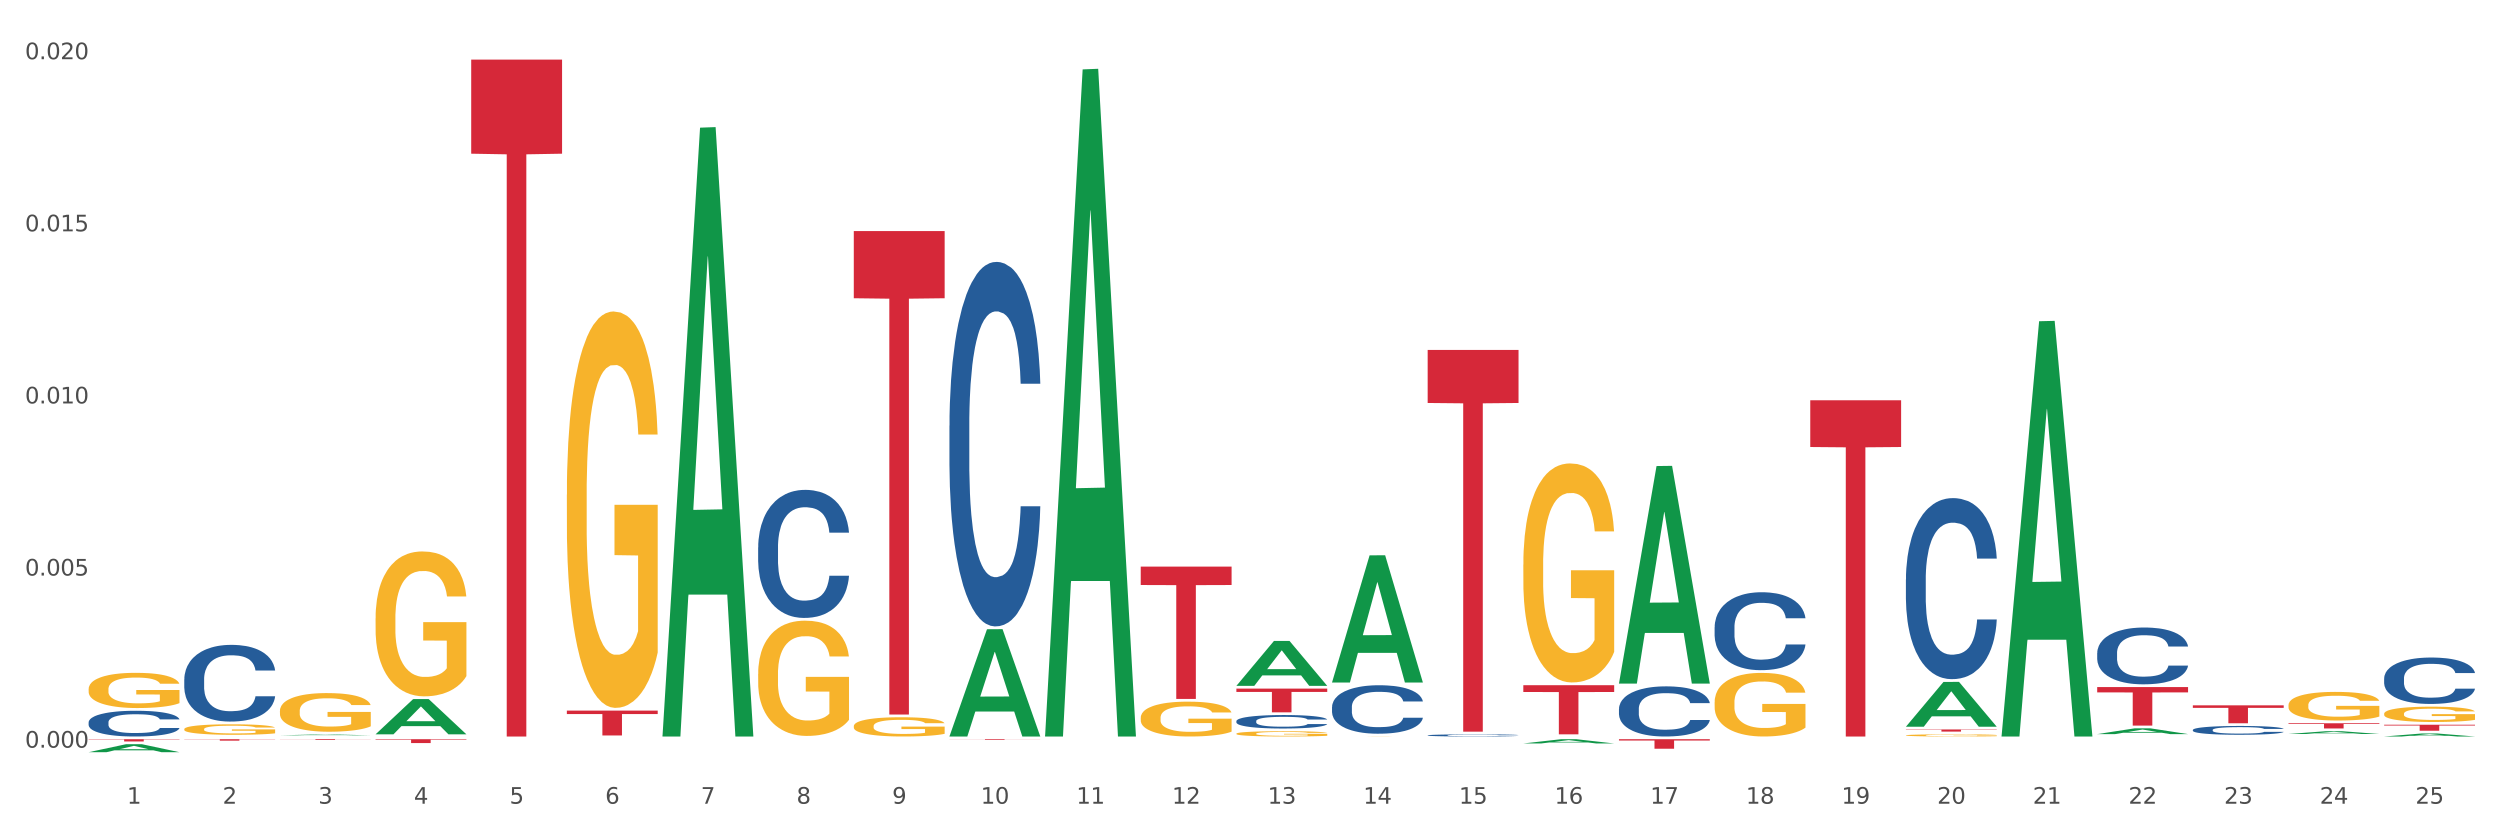<?xml version="1.0" encoding="utf-8" standalone="no"?>
<!DOCTYPE svg PUBLIC "-//W3C//DTD SVG 1.1//EN"
  "http://www.w3.org/Graphics/SVG/1.1/DTD/svg11.dtd">
<svg xmlns:xlink="http://www.w3.org/1999/xlink" width="1080pt" height="360pt" viewBox="0 0 1080 360" xmlns="http://www.w3.org/2000/svg" version="1.1">
 <rect x="0" y="0" width="1080" height="360" fill="#333333" stroke="none"/>
 <defs>
  <style type="text/css">*{stroke-linejoin: round; stroke-linecap: butt}</style>
 </defs>
 <g id="figure_1">
  <g id="patch_1">
   <path d="M 0 360 
L 1080 360 
L 1080 0 
L 0 0 
z
" style="fill: #ffffff; stroke: #ffffff; stroke-linejoin: miter"/>
  </g>
  <g id="axes_1">
   <g id="matplotlib.axis_1">
    <g id="xtick_1">
     <g id="text_1">
      <!-- 1 -->
      <g style="fill: #4d4d4d" transform="translate(54.856 347.204) scale(0.096 -0.096)">
       <defs>
        <path id="DejaVuSans-31" d="M 794 531 
L 1825 531 
L 1825 4091 
L 703 3866 
L 703 4441 
L 1819 4666 
L 2450 4666 
L 2450 531 
L 3481 531 
L 3481 0 
L 794 0 
L 794 531 
z
" transform="scale(0.016)"/>
       </defs>
       <use xlink:href="#DejaVuSans-31"/>
      </g>
     </g>
    </g>
    <g id="xtick_2">
     <g id="text_2">
      <!-- 2 -->
      <g style="fill: #4d4d4d" transform="translate(96.175 347.204) scale(0.096 -0.096)">
       <defs>
        <path id="DejaVuSans-32" d="M 1228 531 
L 3431 531 
L 3431 0 
L 469 0 
L 469 531 
Q 828 903 1448 1529 
Q 2069 2156 2228 2338 
Q 2531 2678 2651 2914 
Q 2772 3150 2772 3378 
Q 2772 3750 2511 3984 
Q 2250 4219 1831 4219 
Q 1534 4219 1204 4116 
Q 875 4013 500 3803 
L 500 4441 
Q 881 4594 1212 4672 
Q 1544 4750 1819 4750 
Q 2544 4750 2975 4387 
Q 3406 4025 3406 3419 
Q 3406 3131 3298 2873 
Q 3191 2616 2906 2266 
Q 2828 2175 2409 1742 
Q 1991 1309 1228 531 
z
" transform="scale(0.016)"/>
       </defs>
       <use xlink:href="#DejaVuSans-32"/>
      </g>
     </g>
    </g>
    <g id="xtick_3">
     <g id="text_3">
      <!-- 3 -->
      <g style="fill: #4d4d4d" transform="translate(137.494 347.204) scale(0.096 -0.096)">
       <defs>
        <path id="DejaVuSans-33" d="M 2597 2516 
Q 3050 2419 3304 2112 
Q 3559 1806 3559 1356 
Q 3559 666 3084 287 
Q 2609 -91 1734 -91 
Q 1441 -91 1130 -33 
Q 819 25 488 141 
L 488 750 
Q 750 597 1062 519 
Q 1375 441 1716 441 
Q 2309 441 2620 675 
Q 2931 909 2931 1356 
Q 2931 1769 2642 2001 
Q 2353 2234 1838 2234 
L 1294 2234 
L 1294 2753 
L 1863 2753 
Q 2328 2753 2575 2939 
Q 2822 3125 2822 3475 
Q 2822 3834 2567 4026 
Q 2313 4219 1838 4219 
Q 1578 4219 1281 4162 
Q 984 4106 628 3988 
L 628 4550 
Q 988 4650 1302 4700 
Q 1616 4750 1894 4750 
Q 2613 4750 3031 4423 
Q 3450 4097 3450 3541 
Q 3450 3153 3228 2886 
Q 3006 2619 2597 2516 
z
" transform="scale(0.016)"/>
       </defs>
       <use xlink:href="#DejaVuSans-33"/>
      </g>
     </g>
    </g>
    <g id="xtick_4">
     <g id="text_4">
      <!-- 4 -->
      <g style="fill: #4d4d4d" transform="translate(178.814 347.204) scale(0.096 -0.096)">
       <defs>
        <path id="DejaVuSans-34" d="M 2419 4116 
L 825 1625 
L 2419 1625 
L 2419 4116 
z
M 2253 4666 
L 3047 4666 
L 3047 1625 
L 3713 1625 
L 3713 1100 
L 3047 1100 
L 3047 0 
L 2419 0 
L 2419 1100 
L 313 1100 
L 313 1709 
L 2253 4666 
z
" transform="scale(0.016)"/>
       </defs>
       <use xlink:href="#DejaVuSans-34"/>
      </g>
     </g>
    </g>
    <g id="xtick_5">
     <g id="text_5">
      <!-- 5 -->
      <g style="fill: #4d4d4d" transform="translate(220.133 347.204) scale(0.096 -0.096)">
       <defs>
        <path id="DejaVuSans-35" d="M 691 4666 
L 3169 4666 
L 3169 4134 
L 1269 4134 
L 1269 2991 
Q 1406 3038 1543 3061 
Q 1681 3084 1819 3084 
Q 2600 3084 3056 2656 
Q 3513 2228 3513 1497 
Q 3513 744 3044 326 
Q 2575 -91 1722 -91 
Q 1428 -91 1123 -41 
Q 819 9 494 109 
L 494 744 
Q 775 591 1075 516 
Q 1375 441 1709 441 
Q 2250 441 2565 725 
Q 2881 1009 2881 1497 
Q 2881 1984 2565 2268 
Q 2250 2553 1709 2553 
Q 1456 2553 1204 2497 
Q 953 2441 691 2322 
L 691 4666 
z
" transform="scale(0.016)"/>
       </defs>
       <use xlink:href="#DejaVuSans-35"/>
      </g>
     </g>
    </g>
    <g id="xtick_6">
     <g id="text_6">
      <!-- 6 -->
      <g style="fill: #4d4d4d" transform="translate(261.452 347.204) scale(0.096 -0.096)">
       <defs>
        <path id="DejaVuSans-36" d="M 2113 2584 
Q 1688 2584 1439 2293 
Q 1191 2003 1191 1497 
Q 1191 994 1439 701 
Q 1688 409 2113 409 
Q 2538 409 2786 701 
Q 3034 994 3034 1497 
Q 3034 2003 2786 2293 
Q 2538 2584 2113 2584 
z
M 3366 4563 
L 3366 3988 
Q 3128 4100 2886 4159 
Q 2644 4219 2406 4219 
Q 1781 4219 1451 3797 
Q 1122 3375 1075 2522 
Q 1259 2794 1537 2939 
Q 1816 3084 2150 3084 
Q 2853 3084 3261 2657 
Q 3669 2231 3669 1497 
Q 3669 778 3244 343 
Q 2819 -91 2113 -91 
Q 1303 -91 875 529 
Q 447 1150 447 2328 
Q 447 3434 972 4092 
Q 1497 4750 2381 4750 
Q 2619 4750 2861 4703 
Q 3103 4656 3366 4563 
z
" transform="scale(0.016)"/>
       </defs>
       <use xlink:href="#DejaVuSans-36"/>
      </g>
     </g>
    </g>
    <g id="xtick_7">
     <g id="text_7">
      <!-- 7 -->
      <g style="fill: #4d4d4d" transform="translate(302.772 347.204) scale(0.096 -0.096)">
       <defs>
        <path id="DejaVuSans-37" d="M 525 4666 
L 3525 4666 
L 3525 4397 
L 1831 0 
L 1172 0 
L 2766 4134 
L 525 4134 
L 525 4666 
z
" transform="scale(0.016)"/>
       </defs>
       <use xlink:href="#DejaVuSans-37"/>
      </g>
     </g>
    </g>
    <g id="xtick_8">
     <g id="text_8">
      <!-- 8 -->
      <g style="fill: #4d4d4d" transform="translate(344.091 347.204) scale(0.096 -0.096)">
       <defs>
        <path id="DejaVuSans-38" d="M 2034 2216 
Q 1584 2216 1326 1975 
Q 1069 1734 1069 1313 
Q 1069 891 1326 650 
Q 1584 409 2034 409 
Q 2484 409 2743 651 
Q 3003 894 3003 1313 
Q 3003 1734 2745 1975 
Q 2488 2216 2034 2216 
z
M 1403 2484 
Q 997 2584 770 2862 
Q 544 3141 544 3541 
Q 544 4100 942 4425 
Q 1341 4750 2034 4750 
Q 2731 4750 3128 4425 
Q 3525 4100 3525 3541 
Q 3525 3141 3298 2862 
Q 3072 2584 2669 2484 
Q 3125 2378 3379 2068 
Q 3634 1759 3634 1313 
Q 3634 634 3220 271 
Q 2806 -91 2034 -91 
Q 1263 -91 848 271 
Q 434 634 434 1313 
Q 434 1759 690 2068 
Q 947 2378 1403 2484 
z
M 1172 3481 
Q 1172 3119 1398 2916 
Q 1625 2713 2034 2713 
Q 2441 2713 2670 2916 
Q 2900 3119 2900 3481 
Q 2900 3844 2670 4047 
Q 2441 4250 2034 4250 
Q 1625 4250 1398 4047 
Q 1172 3844 1172 3481 
z
" transform="scale(0.016)"/>
       </defs>
       <use xlink:href="#DejaVuSans-38"/>
      </g>
     </g>
    </g>
    <g id="xtick_9">
     <g id="text_9">
      <!-- 9 -->
      <g style="fill: #4d4d4d" transform="translate(385.41 347.204) scale(0.096 -0.096)">
       <defs>
        <path id="DejaVuSans-39" d="M 703 97 
L 703 672 
Q 941 559 1184 500 
Q 1428 441 1663 441 
Q 2288 441 2617 861 
Q 2947 1281 2994 2138 
Q 2813 1869 2534 1725 
Q 2256 1581 1919 1581 
Q 1219 1581 811 2004 
Q 403 2428 403 3163 
Q 403 3881 828 4315 
Q 1253 4750 1959 4750 
Q 2769 4750 3195 4129 
Q 3622 3509 3622 2328 
Q 3622 1225 3098 567 
Q 2575 -91 1691 -91 
Q 1453 -91 1209 -44 
Q 966 3 703 97 
z
M 1959 2075 
Q 2384 2075 2632 2365 
Q 2881 2656 2881 3163 
Q 2881 3666 2632 3958 
Q 2384 4250 1959 4250 
Q 1534 4250 1286 3958 
Q 1038 3666 1038 3163 
Q 1038 2656 1286 2365 
Q 1534 2075 1959 2075 
z
" transform="scale(0.016)"/>
       </defs>
       <use xlink:href="#DejaVuSans-39"/>
      </g>
     </g>
    </g>
    <g id="xtick_10">
     <g id="text_10">
      <!-- 10 -->
      <g style="fill: #4d4d4d" transform="translate(423.676 347.204) scale(0.096 -0.096)">
       <defs>
        <path id="DejaVuSans-30" d="M 2034 4250 
Q 1547 4250 1301 3770 
Q 1056 3291 1056 2328 
Q 1056 1369 1301 889 
Q 1547 409 2034 409 
Q 2525 409 2770 889 
Q 3016 1369 3016 2328 
Q 3016 3291 2770 3770 
Q 2525 4250 2034 4250 
z
M 2034 4750 
Q 2819 4750 3233 4129 
Q 3647 3509 3647 2328 
Q 3647 1150 3233 529 
Q 2819 -91 2034 -91 
Q 1250 -91 836 529 
Q 422 1150 422 2328 
Q 422 3509 836 4129 
Q 1250 4750 2034 4750 
z
" transform="scale(0.016)"/>
       </defs>
       <use xlink:href="#DejaVuSans-31"/>
       <use xlink:href="#DejaVuSans-30" transform="translate(63.623 0)"/>
      </g>
     </g>
    </g>
    <g id="xtick_11">
     <g id="text_11">
      <!-- 11 -->
      <g style="fill: #4d4d4d" transform="translate(464.995 347.204) scale(0.096 -0.096)">
       <use xlink:href="#DejaVuSans-31"/>
       <use xlink:href="#DejaVuSans-31" transform="translate(63.623 0)"/>
      </g>
     </g>
    </g>
    <g id="xtick_12">
     <g id="text_12">
      <!-- 12 -->
      <g style="fill: #4d4d4d" transform="translate(506.314 347.204) scale(0.096 -0.096)">
       <use xlink:href="#DejaVuSans-31"/>
       <use xlink:href="#DejaVuSans-32" transform="translate(63.623 0)"/>
      </g>
     </g>
    </g>
    <g id="xtick_13">
     <g id="text_13">
      <!-- 13 -->
      <g style="fill: #4d4d4d" transform="translate(547.634 347.204) scale(0.096 -0.096)">
       <use xlink:href="#DejaVuSans-31"/>
       <use xlink:href="#DejaVuSans-33" transform="translate(63.623 0)"/>
      </g>
     </g>
    </g>
    <g id="xtick_14">
     <g id="text_14">
      <!-- 14 -->
      <g style="fill: #4d4d4d" transform="translate(588.953 347.204) scale(0.096 -0.096)">
       <use xlink:href="#DejaVuSans-31"/>
       <use xlink:href="#DejaVuSans-34" transform="translate(63.623 0)"/>
      </g>
     </g>
    </g>
    <g id="xtick_15">
     <g id="text_15">
      <!-- 15 -->
      <g style="fill: #4d4d4d" transform="translate(630.272 347.204) scale(0.096 -0.096)">
       <use xlink:href="#DejaVuSans-31"/>
       <use xlink:href="#DejaVuSans-35" transform="translate(63.623 0)"/>
      </g>
     </g>
    </g>
    <g id="xtick_16">
     <g id="text_16">
      <!-- 16 -->
      <g style="fill: #4d4d4d" transform="translate(671.591 347.204) scale(0.096 -0.096)">
       <use xlink:href="#DejaVuSans-31"/>
       <use xlink:href="#DejaVuSans-36" transform="translate(63.623 0)"/>
      </g>
     </g>
    </g>
    <g id="xtick_17">
     <g id="text_17">
      <!-- 17 -->
      <g style="fill: #4d4d4d" transform="translate(712.911 347.204) scale(0.096 -0.096)">
       <use xlink:href="#DejaVuSans-31"/>
       <use xlink:href="#DejaVuSans-37" transform="translate(63.623 0)"/>
      </g>
     </g>
    </g>
    <g id="xtick_18">
     <g id="text_18">
      <!-- 18 -->
      <g style="fill: #4d4d4d" transform="translate(754.23 347.204) scale(0.096 -0.096)">
       <use xlink:href="#DejaVuSans-31"/>
       <use xlink:href="#DejaVuSans-38" transform="translate(63.623 0)"/>
      </g>
     </g>
    </g>
    <g id="xtick_19">
     <g id="text_19">
      <!-- 19 -->
      <g style="fill: #4d4d4d" transform="translate(795.549 347.204) scale(0.096 -0.096)">
       <use xlink:href="#DejaVuSans-31"/>
       <use xlink:href="#DejaVuSans-39" transform="translate(63.623 0)"/>
      </g>
     </g>
    </g>
    <g id="xtick_20">
     <g id="text_20">
      <!-- 20 -->
      <g style="fill: #4d4d4d" transform="translate(836.869 347.204) scale(0.096 -0.096)">
       <use xlink:href="#DejaVuSans-32"/>
       <use xlink:href="#DejaVuSans-30" transform="translate(63.623 0)"/>
      </g>
     </g>
    </g>
    <g id="xtick_21">
     <g id="text_21">
      <!-- 21 -->
      <g style="fill: #4d4d4d" transform="translate(878.188 347.204) scale(0.096 -0.096)">
       <use xlink:href="#DejaVuSans-32"/>
       <use xlink:href="#DejaVuSans-31" transform="translate(63.623 0)"/>
      </g>
     </g>
    </g>
    <g id="xtick_22">
     <g id="text_22">
      <!-- 22 -->
      <g style="fill: #4d4d4d" transform="translate(919.507 347.204) scale(0.096 -0.096)">
       <use xlink:href="#DejaVuSans-32"/>
       <use xlink:href="#DejaVuSans-32" transform="translate(63.623 0)"/>
      </g>
     </g>
    </g>
    <g id="xtick_23">
     <g id="text_23">
      <!-- 23 -->
      <g style="fill: #4d4d4d" transform="translate(960.827 347.204) scale(0.096 -0.096)">
       <use xlink:href="#DejaVuSans-32"/>
       <use xlink:href="#DejaVuSans-33" transform="translate(63.623 0)"/>
      </g>
     </g>
    </g>
    <g id="xtick_24">
     <g id="text_24">
      <!-- 24 -->
      <g style="fill: #4d4d4d" transform="translate(1002.146 347.204) scale(0.096 -0.096)">
       <use xlink:href="#DejaVuSans-32"/>
       <use xlink:href="#DejaVuSans-34" transform="translate(63.623 0)"/>
      </g>
     </g>
    </g>
    <g id="xtick_25">
     <g id="text_25">
      <!-- 25 -->
      <g style="fill: #4d4d4d" transform="translate(1043.465 347.204) scale(0.096 -0.096)">
       <use xlink:href="#DejaVuSans-32"/>
       <use xlink:href="#DejaVuSans-35" transform="translate(63.623 0)"/>
      </g>
     </g>
    </g>
    <g id="xtick_26"/>
    <g id="xtick_27"/>
    <g id="xtick_28"/>
    <g id="xtick_29"/>
    <g id="xtick_30"/>
    <g id="xtick_31"/>
    <g id="xtick_32"/>
    <g id="xtick_33"/>
    <g id="xtick_34"/>
    <g id="xtick_35"/>
    <g id="xtick_36"/>
    <g id="xtick_37"/>
    <g id="xtick_38"/>
    <g id="xtick_39"/>
    <g id="xtick_40"/>
    <g id="xtick_41"/>
    <g id="xtick_42"/>
    <g id="xtick_43"/>
    <g id="xtick_44"/>
    <g id="xtick_45"/>
    <g id="xtick_46"/>
    <g id="xtick_47"/>
    <g id="xtick_48"/>
    <g id="xtick_49"/>
   </g>
   <g id="matplotlib.axis_2">
    <g id="ytick_1">
     <g id="text_26">
      <!-- 0.000 -->
      <g style="fill: #4d4d4d" transform="translate(10.8 322.989) scale(0.096 -0.096)">
       <defs>
        <path id="DejaVuSans-2e" d="M 684 794 
L 1344 794 
L 1344 0 
L 684 0 
L 684 794 
z
" transform="scale(0.016)"/>
       </defs>
       <use xlink:href="#DejaVuSans-30"/>
       <use xlink:href="#DejaVuSans-2e" transform="translate(63.623 0)"/>
       <use xlink:href="#DejaVuSans-30" transform="translate(95.41 0)"/>
       <use xlink:href="#DejaVuSans-30" transform="translate(159.033 0)"/>
       <use xlink:href="#DejaVuSans-30" transform="translate(222.656 0)"/>
      </g>
     </g>
    </g>
    <g id="ytick_2">
     <g id="text_27">
      <!-- 0.005 -->
      <g style="fill: #4d4d4d" transform="translate(10.8 248.639) scale(0.096 -0.096)">
       <use xlink:href="#DejaVuSans-30"/>
       <use xlink:href="#DejaVuSans-2e" transform="translate(63.623 0)"/>
       <use xlink:href="#DejaVuSans-30" transform="translate(95.41 0)"/>
       <use xlink:href="#DejaVuSans-30" transform="translate(159.033 0)"/>
       <use xlink:href="#DejaVuSans-35" transform="translate(222.656 0)"/>
      </g>
     </g>
    </g>
    <g id="ytick_3">
     <g id="text_28">
      <!-- 0.010 -->
      <g style="fill: #4d4d4d" transform="translate(10.8 174.289) scale(0.096 -0.096)">
       <use xlink:href="#DejaVuSans-30"/>
       <use xlink:href="#DejaVuSans-2e" transform="translate(63.623 0)"/>
       <use xlink:href="#DejaVuSans-30" transform="translate(95.41 0)"/>
       <use xlink:href="#DejaVuSans-31" transform="translate(159.033 0)"/>
       <use xlink:href="#DejaVuSans-30" transform="translate(222.656 0)"/>
      </g>
     </g>
    </g>
    <g id="ytick_4">
     <g id="text_29">
      <!-- 0.015 -->
      <g style="fill: #4d4d4d" transform="translate(10.8 99.938) scale(0.096 -0.096)">
       <use xlink:href="#DejaVuSans-30"/>
       <use xlink:href="#DejaVuSans-2e" transform="translate(63.623 0)"/>
       <use xlink:href="#DejaVuSans-30" transform="translate(95.41 0)"/>
       <use xlink:href="#DejaVuSans-31" transform="translate(159.033 0)"/>
       <use xlink:href="#DejaVuSans-35" transform="translate(222.656 0)"/>
      </g>
     </g>
    </g>
    <g id="ytick_5">
     <g id="text_30">
      <!-- 0.020 -->
      <g style="fill: #4d4d4d" transform="translate(10.8 25.588) scale(0.096 -0.096)">
       <use xlink:href="#DejaVuSans-30"/>
       <use xlink:href="#DejaVuSans-2e" transform="translate(63.623 0)"/>
       <use xlink:href="#DejaVuSans-30" transform="translate(95.41 0)"/>
       <use xlink:href="#DejaVuSans-32" transform="translate(159.033 0)"/>
       <use xlink:href="#DejaVuSans-30" transform="translate(222.656 0)"/>
      </g>
     </g>
    </g>
    <g id="ytick_6"/>
    <g id="ytick_7"/>
    <g id="ytick_8"/>
    <g id="ytick_9"/>
   </g>
   <g id="PolyCollection_1">
    <path d="M 38.283 324.943 
L 38.323 324.94 
L 54.51 321.484 
L 61.228 321.48 
L 77.536 324.95 
L 69.767 324.95 
L 66.246 324.142 
L 49.533 324.142 
L 49.412 324.155 
L 46.012 324.95 
L 38.283 324.95 
L 38.283 324.943 
L 51.637 323.66 
L 64.142 323.656 
L 57.95 322.22 
L 57.869 322.213 
L 57.788 322.223 
L 51.597 323.656 
L 51.637 323.66 
L 38.283 324.943 
z
" clip-path="url(#p6790974525)" style="fill: #109648"/>
    <path d="M 988.627 304.617 
L 988.674 304.605 
L 988.674 304.198 
L 988.766 303.848 
L 989.23 303.001 
L 989.925 302.3 
L 990.435 301.927 
L 990.945 301.622 
L 991.547 301.317 
L 992.289 301.001 
L 993.632 300.537 
L 994.467 300.3 
L 995.486 300.051 
L 997.34 299.69 
L 998.684 299.486 
L 1000.074 299.317 
L 1002.345 299.114 
L 1003.828 299.023 
L 1005.404 298.955 
L 1007.304 298.91 
L 1008.741 298.899 
L 1011.892 298.933 
L 1014.58 299.035 
L 1015.878 299.114 
L 1017.546 299.249 
L 1018.427 299.34 
L 1019.863 299.52 
L 1021.346 299.758 
L 1022.366 299.961 
L 1023.895 300.345 
L 1025.054 300.729 
L 1026.12 301.204 
L 1026.676 301.532 
L 1027.093 301.837 
L 1027.464 302.187 
L 1027.834 302.741 
L 1019.492 302.741 
L 1019.168 302.345 
L 1018.658 301.972 
L 1017.917 301.611 
L 1017.268 301.385 
L 1016.156 301.102 
L 1015.136 300.922 
L 1014.07 300.786 
L 1012.773 300.673 
L 1011.753 300.616 
L 1010.316 300.571 
L 1007.489 300.583 
L 1005.589 300.673 
L 1004.292 300.786 
L 1003.457 300.888 
L 1002.716 301.001 
L 1001.882 301.159 
L 1000.908 301.396 
L 1000.213 301.611 
L 999.518 301.882 
L 998.962 302.153 
L 998.452 302.47 
L 998.035 302.809 
L 997.711 303.159 
L 997.433 303.588 
L 997.201 304.3 
L 997.201 305.848 
L 997.294 306.198 
L 997.525 306.662 
L 997.803 307.012 
L 998.267 307.43 
L 998.684 307.713 
L 999.472 308.119 
L 1000.352 308.458 
L 1001.048 308.673 
L 1001.743 308.854 
L 1002.948 309.103 
L 1004.292 309.306 
L 1005.45 309.43 
L 1007.026 309.543 
L 1008.092 309.588 
L 1009.019 309.611 
L 1011.29 309.611 
L 1012.912 309.577 
L 1014.719 309.498 
L 1016.109 309.396 
L 1017.268 309.272 
L 1018.566 309.069 
L 1019.4 308.877 
L 1019.4 306.515 
L 1009.204 306.504 
L 1009.204 304.933 
L 1027.881 304.933 
L 1027.881 309.543 
L 1027.093 309.78 
L 1026.212 309.995 
L 1025.285 310.187 
L 1023.895 310.425 
L 1022.227 310.651 
L 1020.744 310.809 
L 1019.168 310.944 
L 1017.314 311.069 
L 1014.904 311.182 
L 1013.421 311.227 
L 1011.568 311.261 
L 1009.389 311.272 
L 1007.489 311.249 
L 1005.636 311.193 
L 1003.689 311.091 
L 1001.789 310.944 
L 1000.352 310.797 
L 998.916 310.617 
L 997.386 310.379 
L 996.181 310.153 
L 995.255 309.95 
L 994.235 309.69 
L 993.123 309.351 
L 992.289 309.046 
L 991.547 308.73 
L 990.759 308.323 
L 990.203 307.973 
L 989.647 307.532 
L 989.322 307.204 
L 988.952 306.696 
L 988.674 305.984 
L 988.627 304.617 
z
" clip-path="url(#p6790974525)" style="fill: #f7b32b"/>
    <path d="M 1029.947 308.339 
L 1029.993 308.333 
L 1029.993 308.115 
L 1030.086 307.928 
L 1030.549 307.474 
L 1031.244 307.099 
L 1031.754 306.899 
L 1032.264 306.736 
L 1032.866 306.572 
L 1033.608 306.403 
L 1034.952 306.155 
L 1035.786 306.028 
L 1036.806 305.894 
L 1038.659 305.701 
L 1040.003 305.592 
L 1041.394 305.501 
L 1043.664 305.392 
L 1045.147 305.344 
L 1046.723 305.307 
L 1048.623 305.283 
L 1050.06 305.277 
L 1053.211 305.295 
L 1055.899 305.35 
L 1057.197 305.392 
L 1058.865 305.465 
L 1059.746 305.513 
L 1061.182 305.61 
L 1062.665 305.737 
L 1063.685 305.846 
L 1065.214 306.052 
L 1066.373 306.258 
L 1067.439 306.512 
L 1067.995 306.687 
L 1068.412 306.851 
L 1068.783 307.038 
L 1069.154 307.335 
L 1060.812 307.335 
L 1060.487 307.123 
L 1059.978 306.923 
L 1059.236 306.73 
L 1058.587 306.608 
L 1057.475 306.457 
L 1056.455 306.36 
L 1055.389 306.288 
L 1054.092 306.227 
L 1053.072 306.197 
L 1051.636 306.173 
L 1048.809 306.179 
L 1046.909 306.227 
L 1045.611 306.288 
L 1044.777 306.342 
L 1044.035 306.403 
L 1043.201 306.487 
L 1042.228 306.615 
L 1041.533 306.73 
L 1040.837 306.875 
L 1040.281 307.02 
L 1039.772 307.189 
L 1039.354 307.371 
L 1039.03 307.559 
L 1038.752 307.789 
L 1038.52 308.17 
L 1038.52 308.999 
L 1038.613 309.186 
L 1038.845 309.435 
L 1039.123 309.622 
L 1039.586 309.846 
L 1040.003 309.997 
L 1040.791 310.215 
L 1041.672 310.397 
L 1042.367 310.512 
L 1043.062 310.608 
L 1044.267 310.742 
L 1045.611 310.851 
L 1046.77 310.917 
L 1048.345 310.978 
L 1049.411 311.002 
L 1050.338 311.014 
L 1052.609 311.014 
L 1054.231 310.996 
L 1056.038 310.953 
L 1057.429 310.899 
L 1058.587 310.832 
L 1059.885 310.723 
L 1060.719 310.621 
L 1060.719 309.356 
L 1050.523 309.35 
L 1050.523 308.509 
L 1069.2 308.509 
L 1069.2 310.978 
L 1068.412 311.105 
L 1067.532 311.22 
L 1066.605 311.323 
L 1065.214 311.45 
L 1063.546 311.571 
L 1062.063 311.655 
L 1060.487 311.728 
L 1058.634 311.795 
L 1056.224 311.855 
L 1054.741 311.879 
L 1052.887 311.897 
L 1050.709 311.903 
L 1048.809 311.891 
L 1046.955 311.861 
L 1045.008 311.807 
L 1043.108 311.728 
L 1041.672 311.649 
L 1040.235 311.553 
L 1038.706 311.425 
L 1037.501 311.304 
L 1036.574 311.195 
L 1035.554 311.056 
L 1034.442 310.875 
L 1033.608 310.711 
L 1032.866 310.542 
L 1032.078 310.324 
L 1031.522 310.136 
L 1030.966 309.9 
L 1030.642 309.725 
L 1030.271 309.453 
L 1029.993 309.071 
L 1029.947 308.339 
z
" clip-path="url(#p6790974525)" style="fill: #f7b32b"/>
    <path d="M 38.283 319.342 
L 77.536 319.342 
L 77.536 319.476 
L 62.095 319.477 
L 62.095 320.306 
L 53.631 320.306 
L 53.631 319.477 
L 38.283 319.476 
L 38.283 319.343 
L 38.283 319.342 
z
" clip-path="url(#p6790974525)" style="fill: #d62839"/>
    <path d="M 79.602 319.342 
L 118.856 319.342 
L 118.856 319.429 
L 103.415 319.429 
L 103.415 319.966 
L 94.95 319.966 
L 94.95 319.429 
L 79.602 319.429 
L 79.602 319.343 
L 79.602 319.342 
z
" clip-path="url(#p6790974525)" style="fill: #d62839"/>
    <path d="M 79.602 293.472 
L 79.649 293.442 
L 79.649 292.594 
L 79.788 291.444 
L 80.298 289.325 
L 80.948 287.721 
L 82.061 285.844 
L 82.665 285.057 
L 83.453 284.18 
L 85.077 282.757 
L 86.933 281.546 
L 88.232 280.88 
L 89.207 280.457 
L 91.388 279.7 
L 92.64 279.367 
L 93.94 279.094 
L 95.053 278.913 
L 96.909 278.701 
L 98.394 278.61 
L 100.111 278.58 
L 101.549 278.61 
L 103.451 278.731 
L 106.235 279.094 
L 107.302 279.306 
L 108.741 279.67 
L 110.226 280.154 
L 111.432 280.638 
L 112.824 281.334 
L 114.262 282.242 
L 115.654 283.393 
L 116.629 284.452 
L 117.417 285.572 
L 118.113 286.934 
L 118.624 288.417 
L 118.856 289.658 
L 110.365 289.658 
L 110.133 288.538 
L 109.669 287.327 
L 109.205 286.51 
L 108.694 285.844 
L 107.906 285.088 
L 107.21 284.603 
L 106.05 284.028 
L 104.982 283.665 
L 104.101 283.453 
L 103.034 283.271 
L 100.76 283.09 
L 99.136 283.09 
L 98.115 283.15 
L 96.863 283.302 
L 95.795 283.514 
L 94.543 283.877 
L 93.568 284.27 
L 92.594 284.785 
L 92.037 285.148 
L 91.202 285.814 
L 90.645 286.359 
L 89.903 287.297 
L 89.485 287.963 
L 88.743 289.688 
L 88.418 290.96 
L 88.279 291.837 
L 88.186 292.806 
L 88.186 297.528 
L 88.464 299.647 
L 88.696 300.555 
L 89.068 301.584 
L 89.764 302.916 
L 90.784 304.217 
L 91.852 305.155 
L 92.733 305.731 
L 93.568 306.154 
L 94.404 306.487 
L 95.424 306.79 
L 96.259 306.972 
L 97.512 307.153 
L 98.997 307.244 
L 100.157 307.244 
L 102.523 307.093 
L 103.59 306.941 
L 104.611 306.729 
L 105.725 306.396 
L 106.606 306.033 
L 107.117 305.761 
L 107.952 305.186 
L 108.602 304.58 
L 109.158 303.884 
L 109.53 303.279 
L 109.947 302.371 
L 110.272 301.342 
L 110.365 300.797 
L 118.856 300.797 
L 118.67 301.886 
L 118.345 302.946 
L 117.696 304.368 
L 117.185 305.186 
L 116.397 306.185 
L 115.561 307.032 
L 114.401 307.97 
L 113.334 308.667 
L 112.221 309.272 
L 111.014 309.817 
L 108.834 310.573 
L 108.045 310.785 
L 106.374 311.149 
L 105.075 311.36 
L 103.173 311.572 
L 101.224 311.693 
L 99.183 311.724 
L 97.373 311.663 
L 95.378 311.482 
L 94.125 311.3 
L 92.733 311.027 
L 91.109 310.604 
L 89.578 310.089 
L 88.14 309.484 
L 86.794 308.788 
L 85.541 308.001 
L 83.917 306.699 
L 82.711 305.428 
L 81.829 304.247 
L 81.226 303.249 
L 80.623 301.977 
L 80.298 301.099 
L 79.788 298.981 
L 79.602 297.013 
L 79.602 293.472 
z
" clip-path="url(#p6790974525)" style="fill: #255c99"/>
    <path d="M 162.241 319.342 
L 201.494 319.342 
L 201.494 319.572 
L 186.053 319.573 
L 186.053 320.996 
L 177.589 320.996 
L 177.589 319.573 
L 162.241 319.572 
L 162.241 319.344 
L 162.241 319.342 
z
" clip-path="url(#p6790974525)" style="fill: #d62839"/>
    <path d="M 203.56 25.759 
L 242.814 25.759 
L 242.814 66.395 
L 227.373 66.669 
L 227.373 318.168 
L 218.908 318.168 
L 218.908 66.669 
L 203.56 66.395 
L 203.56 26.034 
L 203.56 25.759 
z
" clip-path="url(#p6790974525)" style="fill: #d62839"/>
    <path d="M 244.88 306.988 
L 284.133 306.988 
L 284.133 308.48 
L 268.692 308.49 
L 268.692 317.719 
L 260.227 317.719 
L 260.227 308.49 
L 244.88 308.48 
L 244.88 306.998 
L 244.88 306.988 
z
" clip-path="url(#p6790974525)" style="fill: #d62839"/>
    <path d="M 368.838 99.813 
L 408.091 99.813 
L 408.091 128.838 
L 392.65 129.034 
L 392.65 308.675 
L 384.185 308.675 
L 384.185 129.034 
L 368.838 128.838 
L 368.838 100.009 
L 368.838 99.813 
z
" clip-path="url(#p6790974525)" style="fill: #d62839"/>
    <path d="M 410.157 319.342 
L 449.41 319.342 
L 449.41 319.385 
L 433.969 319.385 
L 433.969 319.65 
L 425.505 319.65 
L 425.505 319.385 
L 410.157 319.385 
L 410.157 319.342 
L 410.157 319.342 
z
" clip-path="url(#p6790974525)" style="fill: #d62839"/>
    <path d="M 492.796 244.782 
L 532.049 244.782 
L 532.049 252.725 
L 516.608 252.779 
L 516.608 301.94 
L 508.143 301.94 
L 508.143 252.779 
L 492.796 252.725 
L 492.796 244.836 
L 492.796 244.782 
z
" clip-path="url(#p6790974525)" style="fill: #d62839"/>
    <path d="M 534.115 297.48 
L 573.368 297.48 
L 573.368 298.903 
L 557.927 298.913 
L 557.927 307.718 
L 549.463 307.718 
L 549.463 298.913 
L 534.115 298.903 
L 534.115 297.49 
L 534.115 297.48 
z
" clip-path="url(#p6790974525)" style="fill: #d62839"/>
    <path d="M 616.753 151.169 
L 656.007 151.169 
L 656.007 174.085 
L 640.566 174.24 
L 640.566 316.073 
L 632.101 316.073 
L 632.101 174.24 
L 616.753 174.085 
L 616.753 151.324 
L 616.753 151.169 
z
" clip-path="url(#p6790974525)" style="fill: #d62839"/>
    <path d="M 658.073 295.995 
L 697.326 295.995 
L 697.326 298.947 
L 681.885 298.967 
L 681.885 317.235 
L 673.421 317.235 
L 673.421 298.967 
L 658.073 298.947 
L 658.073 296.015 
L 658.073 295.995 
z
" clip-path="url(#p6790974525)" style="fill: #d62839"/>
    <path d="M 699.392 319.342 
L 738.645 319.342 
L 738.645 319.914 
L 723.205 319.918 
L 723.205 323.458 
L 714.74 323.458 
L 714.74 319.918 
L 699.392 319.914 
L 699.392 319.346 
L 699.392 319.342 
z
" clip-path="url(#p6790974525)" style="fill: #d62839"/>
    <path d="M 782.031 172.923 
L 821.284 172.923 
L 821.284 193.107 
L 805.843 193.244 
L 805.843 318.168 
L 797.379 318.168 
L 797.379 193.244 
L 782.031 193.107 
L 782.031 173.06 
L 782.031 172.923 
z
" clip-path="url(#p6790974525)" style="fill: #d62839"/>
    <path d="M 823.35 315.133 
L 862.603 315.133 
L 862.603 315.262 
L 847.163 315.263 
L 847.163 316.063 
L 838.698 316.063 
L 838.698 315.263 
L 823.35 315.262 
L 823.35 315.134 
L 823.35 315.133 
z
" clip-path="url(#p6790974525)" style="fill: #d62839"/>
    <path d="M 905.989 296.804 
L 945.242 296.804 
L 945.242 299.119 
L 929.801 299.134 
L 929.801 313.459 
L 921.337 313.459 
L 921.337 299.134 
L 905.989 299.119 
L 905.989 296.82 
L 905.989 296.804 
z
" clip-path="url(#p6790974525)" style="fill: #d62839"/>
    <path d="M 947.308 304.712 
L 986.561 304.712 
L 986.561 305.786 
L 971.12 305.793 
L 971.12 312.44 
L 962.656 312.44 
L 962.656 305.793 
L 947.308 305.786 
L 947.308 304.719 
L 947.308 304.712 
z
" clip-path="url(#p6790974525)" style="fill: #d62839"/>
    <path d="M 823.35 317.667 
L 823.396 317.666 
L 823.396 317.636 
L 823.489 317.61 
L 823.953 317.546 
L 824.648 317.493 
L 825.157 317.465 
L 825.667 317.442 
L 826.27 317.419 
L 827.011 317.396 
L 828.355 317.361 
L 829.189 317.343 
L 830.209 317.324 
L 832.063 317.297 
L 833.407 317.282 
L 834.797 317.269 
L 837.068 317.254 
L 838.551 317.247 
L 840.127 317.242 
L 842.027 317.238 
L 843.463 317.238 
L 846.615 317.24 
L 849.303 317.248 
L 850.6 317.254 
L 852.269 317.264 
L 853.149 317.271 
L 854.586 317.284 
L 856.069 317.302 
L 857.088 317.317 
L 858.618 317.346 
L 859.776 317.375 
L 860.842 317.411 
L 861.398 317.435 
L 861.816 317.458 
L 862.186 317.485 
L 862.557 317.526 
L 854.215 317.526 
L 853.891 317.497 
L 853.381 317.469 
L 852.639 317.441 
L 851.991 317.424 
L 850.878 317.403 
L 849.859 317.39 
L 848.793 317.379 
L 847.495 317.371 
L 846.476 317.367 
L 845.039 317.363 
L 842.212 317.364 
L 840.312 317.371 
L 839.014 317.379 
L 838.18 317.387 
L 837.439 317.396 
L 836.604 317.407 
L 835.631 317.425 
L 834.936 317.441 
L 834.241 317.462 
L 833.685 317.482 
L 833.175 317.506 
L 832.758 317.531 
L 832.433 317.558 
L 832.155 317.59 
L 831.924 317.644 
L 831.924 317.76 
L 832.016 317.786 
L 832.248 317.821 
L 832.526 317.847 
L 832.99 317.879 
L 833.407 317.9 
L 834.195 317.931 
L 835.075 317.956 
L 835.77 317.972 
L 836.465 317.986 
L 837.67 318.005 
L 839.014 318.02 
L 840.173 318.029 
L 841.749 318.038 
L 842.815 318.041 
L 843.741 318.043 
L 846.012 318.043 
L 847.634 318.04 
L 849.442 318.034 
L 850.832 318.027 
L 851.991 318.017 
L 853.288 318.002 
L 854.122 317.988 
L 854.122 317.81 
L 843.927 317.809 
L 843.927 317.691 
L 862.603 317.691 
L 862.603 318.038 
L 861.816 318.056 
L 860.935 318.072 
L 860.008 318.086 
L 858.618 318.104 
L 856.949 318.121 
L 855.466 318.133 
L 853.891 318.143 
L 852.037 318.152 
L 849.627 318.161 
L 848.144 318.164 
L 846.29 318.167 
L 844.112 318.168 
L 842.212 318.166 
L 840.358 318.162 
L 838.412 318.154 
L 836.512 318.143 
L 835.075 318.132 
L 833.638 318.118 
L 832.109 318.101 
L 830.904 318.084 
L 829.977 318.068 
L 828.958 318.049 
L 827.845 318.023 
L 827.011 318 
L 826.27 317.977 
L 825.482 317.946 
L 824.926 317.92 
L 824.37 317.887 
L 824.045 317.862 
L 823.674 317.824 
L 823.396 317.77 
L 823.35 317.667 
z
" clip-path="url(#p6790974525)" style="fill: #f7b32b"/>
    <path d="M 740.711 303.387 
L 740.758 303.362 
L 740.758 302.459 
L 740.85 301.681 
L 741.314 299.799 
L 742.009 298.243 
L 742.519 297.415 
L 743.029 296.738 
L 743.631 296.06 
L 744.373 295.357 
L 745.717 294.329 
L 746.551 293.802 
L 747.57 293.25 
L 749.424 292.447 
L 750.768 291.995 
L 752.158 291.618 
L 754.429 291.167 
L 755.912 290.966 
L 757.488 290.815 
L 759.388 290.715 
L 760.825 290.69 
L 763.976 290.765 
L 766.664 290.991 
L 767.962 291.167 
L 769.63 291.468 
L 770.511 291.669 
L 771.947 292.07 
L 773.43 292.597 
L 774.45 293.049 
L 775.979 293.902 
L 777.138 294.755 
L 778.204 295.809 
L 778.76 296.537 
L 779.177 297.214 
L 779.548 297.992 
L 779.918 299.222 
L 771.577 299.222 
L 771.252 298.344 
L 770.742 297.515 
L 770.001 296.712 
L 769.352 296.211 
L 768.24 295.583 
L 767.22 295.182 
L 766.154 294.881 
L 764.857 294.63 
L 763.837 294.504 
L 762.4 294.404 
L 759.573 294.429 
L 757.673 294.63 
L 756.376 294.881 
L 755.541 295.106 
L 754.8 295.357 
L 753.966 295.709 
L 752.993 296.236 
L 752.297 296.712 
L 751.602 297.315 
L 751.046 297.917 
L 750.536 298.62 
L 750.119 299.372 
L 749.795 300.15 
L 749.517 301.104 
L 749.285 302.685 
L 749.285 306.123 
L 749.378 306.901 
L 749.609 307.929 
L 749.888 308.707 
L 750.351 309.636 
L 750.768 310.263 
L 751.556 311.167 
L 752.436 311.919 
L 753.132 312.396 
L 753.827 312.798 
L 755.032 313.35 
L 756.376 313.801 
L 757.534 314.077 
L 759.11 314.328 
L 760.176 314.429 
L 761.103 314.479 
L 763.374 314.479 
L 764.996 314.404 
L 766.803 314.228 
L 768.193 314.002 
L 769.352 313.726 
L 770.65 313.274 
L 771.484 312.848 
L 771.484 307.603 
L 761.288 307.578 
L 761.288 304.09 
L 779.965 304.09 
L 779.965 314.328 
L 779.177 314.855 
L 778.296 315.332 
L 777.37 315.759 
L 775.979 316.286 
L 774.311 316.788 
L 772.828 317.139 
L 771.252 317.44 
L 769.398 317.716 
L 766.988 317.967 
L 765.505 318.067 
L 763.652 318.143 
L 761.474 318.168 
L 759.573 318.118 
L 757.72 317.992 
L 755.773 317.766 
L 753.873 317.44 
L 752.436 317.114 
L 751 316.712 
L 749.47 316.185 
L 748.265 315.683 
L 747.339 315.232 
L 746.319 314.655 
L 745.207 313.902 
L 744.373 313.224 
L 743.631 312.522 
L 742.843 311.618 
L 742.287 310.84 
L 741.731 309.862 
L 741.407 309.134 
L 741.036 308.005 
L 740.758 306.424 
L 740.711 303.387 
z
" clip-path="url(#p6790974525)" style="fill: #f7b32b"/>
    <path d="M 658.073 243.923 
L 658.119 243.836 
L 658.119 240.726 
L 658.212 238.047 
L 658.675 231.566 
L 659.37 226.208 
L 659.88 223.356 
L 660.39 221.023 
L 660.992 218.69 
L 661.734 216.27 
L 663.078 212.727 
L 663.912 210.913 
L 664.932 209.012 
L 666.785 206.246 
L 668.129 204.691 
L 669.52 203.395 
L 671.791 201.839 
L 673.274 201.148 
L 674.849 200.629 
L 676.749 200.284 
L 678.186 200.197 
L 681.337 200.457 
L 684.025 201.234 
L 685.323 201.839 
L 686.991 202.876 
L 687.872 203.567 
L 689.309 204.95 
L 690.792 206.765 
L 691.811 208.32 
L 693.341 211.258 
L 694.499 214.196 
L 695.565 217.826 
L 696.121 220.332 
L 696.538 222.665 
L 696.909 225.344 
L 697.28 229.578 
L 688.938 229.578 
L 688.613 226.554 
L 688.104 223.702 
L 687.362 220.937 
L 686.713 219.208 
L 685.601 217.048 
L 684.582 215.665 
L 683.516 214.628 
L 682.218 213.764 
L 681.198 213.332 
L 679.762 212.987 
L 676.935 213.073 
L 675.035 213.764 
L 673.737 214.628 
L 672.903 215.406 
L 672.161 216.27 
L 671.327 217.48 
L 670.354 219.295 
L 669.659 220.937 
L 668.964 223.011 
L 668.407 225.085 
L 667.898 227.504 
L 667.481 230.097 
L 667.156 232.775 
L 666.878 236.059 
L 666.646 241.503 
L 666.646 253.342 
L 666.739 256.021 
L 666.971 259.564 
L 667.249 262.243 
L 667.712 265.44 
L 668.129 267.6 
L 668.917 270.711 
L 669.798 273.304 
L 670.493 274.946 
L 671.188 276.328 
L 672.393 278.229 
L 673.737 279.785 
L 674.896 280.735 
L 676.471 281.599 
L 677.537 281.945 
L 678.464 282.118 
L 680.735 282.118 
L 682.357 281.859 
L 684.164 281.254 
L 685.555 280.476 
L 686.713 279.525 
L 688.011 277.97 
L 688.845 276.501 
L 688.845 258.44 
L 678.65 258.354 
L 678.65 246.342 
L 697.326 246.342 
L 697.326 281.599 
L 696.538 283.414 
L 695.658 285.056 
L 694.731 286.525 
L 693.341 288.34 
L 691.672 290.068 
L 690.189 291.278 
L 688.613 292.315 
L 686.76 293.265 
L 684.35 294.129 
L 682.867 294.475 
L 681.013 294.734 
L 678.835 294.821 
L 676.935 294.648 
L 675.081 294.216 
L 673.135 293.438 
L 671.234 292.315 
L 669.798 291.191 
L 668.361 289.809 
L 666.832 287.994 
L 665.627 286.266 
L 664.7 284.71 
L 663.68 282.723 
L 662.568 280.13 
L 661.734 277.797 
L 660.992 275.378 
L 660.205 272.267 
L 659.648 269.588 
L 659.092 266.218 
L 658.768 263.712 
L 658.397 259.823 
L 658.119 254.379 
L 658.073 243.923 
z
" clip-path="url(#p6790974525)" style="fill: #f7b32b"/>
    <path d="M 575.434 318.152 
L 575.48 318.152 
L 575.48 318.151 
L 575.573 318.15 
L 576.037 318.148 
L 576.732 318.146 
L 577.242 318.145 
L 577.751 318.145 
L 578.354 318.144 
L 579.095 318.143 
L 580.439 318.142 
L 581.273 318.142 
L 582.293 318.141 
L 584.147 318.14 
L 585.491 318.14 
L 586.881 318.139 
L 589.152 318.139 
L 590.635 318.139 
L 592.211 318.138 
L 594.111 318.138 
L 595.547 318.138 
L 598.699 318.138 
L 601.387 318.139 
L 602.684 318.139 
L 604.353 318.139 
L 605.233 318.139 
L 606.67 318.14 
L 608.153 318.14 
L 609.173 318.141 
L 610.702 318.142 
L 611.861 318.143 
L 612.926 318.144 
L 613.483 318.145 
L 613.9 318.145 
L 614.27 318.146 
L 614.641 318.147 
L 606.299 318.147 
L 605.975 318.146 
L 605.465 318.146 
L 604.724 318.145 
L 604.075 318.144 
L 602.962 318.143 
L 601.943 318.143 
L 600.877 318.143 
L 599.579 318.142 
L 598.56 318.142 
L 597.123 318.142 
L 594.296 318.142 
L 592.396 318.142 
L 591.098 318.143 
L 590.264 318.143 
L 589.523 318.143 
L 588.689 318.144 
L 587.715 318.144 
L 587.02 318.145 
L 586.325 318.145 
L 585.769 318.146 
L 585.259 318.147 
L 584.842 318.148 
L 584.518 318.148 
L 584.239 318.149 
L 584.008 318.151 
L 584.008 318.155 
L 584.1 318.156 
L 584.332 318.157 
L 584.61 318.158 
L 585.074 318.159 
L 585.491 318.159 
L 586.279 318.16 
L 587.159 318.161 
L 587.854 318.162 
L 588.549 318.162 
L 589.754 318.163 
L 591.098 318.163 
L 592.257 318.163 
L 593.833 318.164 
L 594.899 318.164 
L 595.825 318.164 
L 598.096 318.164 
L 599.718 318.164 
L 601.526 318.163 
L 602.916 318.163 
L 604.075 318.163 
L 605.372 318.162 
L 606.207 318.162 
L 606.207 318.156 
L 596.011 318.156 
L 596.011 318.153 
L 614.687 318.153 
L 614.687 318.164 
L 613.9 318.164 
L 613.019 318.165 
L 612.092 318.165 
L 610.702 318.166 
L 609.034 318.166 
L 607.551 318.167 
L 605.975 318.167 
L 604.121 318.167 
L 601.711 318.167 
L 600.228 318.168 
L 598.374 318.168 
L 596.196 318.168 
L 594.296 318.168 
L 592.442 318.168 
L 590.496 318.167 
L 588.596 318.167 
L 587.159 318.167 
L 585.723 318.166 
L 584.193 318.166 
L 582.988 318.165 
L 582.061 318.165 
L 581.042 318.164 
L 579.93 318.163 
L 579.095 318.162 
L 578.354 318.162 
L 577.566 318.161 
L 577.01 318.16 
L 576.454 318.159 
L 576.129 318.158 
L 575.759 318.157 
L 575.48 318.155 
L 575.434 318.152 
z
" clip-path="url(#p6790974525)" style="fill: #f7b32b"/>
    <path d="M 327.518 236.482 
L 327.565 236.431 
L 327.565 235.016 
L 327.704 233.096 
L 328.214 229.559 
L 328.864 226.881 
L 329.977 223.749 
L 330.581 222.435 
L 331.369 220.969 
L 332.993 218.595 
L 334.849 216.573 
L 336.148 215.462 
L 337.123 214.754 
L 339.304 213.491 
L 340.556 212.935 
L 341.855 212.481 
L 342.969 212.177 
L 344.825 211.824 
L 346.31 211.672 
L 348.026 211.622 
L 349.465 211.672 
L 351.367 211.874 
L 354.151 212.481 
L 355.218 212.834 
L 356.657 213.441 
L 358.141 214.249 
L 359.348 215.058 
L 360.74 216.22 
L 362.178 217.736 
L 363.57 219.656 
L 364.544 221.424 
L 365.333 223.294 
L 366.029 225.568 
L 366.54 228.043 
L 366.772 230.115 
L 358.281 230.115 
L 358.049 228.246 
L 357.585 226.224 
L 357.121 224.86 
L 356.61 223.749 
L 355.821 222.485 
L 355.125 221.677 
L 353.966 220.717 
L 352.898 220.11 
L 352.017 219.757 
L 350.95 219.454 
L 348.676 219.15 
L 347.052 219.15 
L 346.031 219.251 
L 344.779 219.504 
L 343.711 219.858 
L 342.459 220.464 
L 341.484 221.121 
L 340.51 221.98 
L 339.953 222.586 
L 339.118 223.698 
L 338.561 224.608 
L 337.819 226.174 
L 337.401 227.286 
L 336.659 230.166 
L 336.334 232.288 
L 336.195 233.753 
L 336.102 235.37 
L 336.102 243.253 
L 336.38 246.79 
L 336.612 248.306 
L 336.984 250.024 
L 337.68 252.247 
L 338.7 254.42 
L 339.768 255.986 
L 340.649 256.946 
L 341.484 257.653 
L 342.319 258.209 
L 343.34 258.715 
L 344.175 259.018 
L 345.428 259.321 
L 346.913 259.472 
L 348.073 259.472 
L 350.439 259.22 
L 351.506 258.967 
L 352.527 258.613 
L 353.641 258.058 
L 354.522 257.451 
L 355.033 256.997 
L 355.868 256.037 
L 356.517 255.026 
L 357.074 253.864 
L 357.445 252.853 
L 357.863 251.337 
L 358.188 249.619 
L 358.281 248.71 
L 366.772 248.71 
L 366.586 250.529 
L 366.261 252.297 
L 365.612 254.672 
L 365.101 256.037 
L 364.312 257.704 
L 363.477 259.119 
L 362.317 260.685 
L 361.25 261.847 
L 360.137 262.858 
L 358.93 263.767 
L 356.749 265.031 
L 355.961 265.384 
L 354.29 265.991 
L 352.991 266.344 
L 351.089 266.698 
L 349.14 266.9 
L 347.099 266.951 
L 345.289 266.85 
L 343.294 266.547 
L 342.041 266.243 
L 340.649 265.789 
L 339.025 265.081 
L 337.494 264.222 
L 336.056 263.212 
L 334.71 262.049 
L 333.457 260.736 
L 331.833 258.563 
L 330.627 256.441 
L 329.745 254.47 
L 329.142 252.803 
L 328.539 250.68 
L 328.214 249.215 
L 327.704 245.678 
L 327.518 242.394 
L 327.518 236.482 
z
" clip-path="url(#p6790974525)" style="fill: #255c99"/>
    <path d="M 410.157 183.895 
L 410.203 183.751 
L 410.203 179.724 
L 410.342 174.259 
L 410.853 164.192 
L 411.502 156.57 
L 412.616 147.653 
L 413.219 143.914 
L 414.008 139.743 
L 415.632 132.984 
L 417.488 127.231 
L 418.787 124.068 
L 419.761 122.054 
L 421.942 118.459 
L 423.195 116.877 
L 424.494 115.582 
L 425.608 114.72 
L 427.464 113.713 
L 428.948 113.281 
L 430.665 113.138 
L 432.103 113.281 
L 434.006 113.857 
L 436.79 115.582 
L 437.857 116.589 
L 439.295 118.315 
L 440.78 120.616 
L 441.986 122.917 
L 443.378 126.225 
L 444.817 130.539 
L 446.209 136.004 
L 447.183 141.038 
L 447.972 146.359 
L 448.668 152.831 
L 449.178 159.877 
L 449.41 165.774 
L 440.919 165.774 
L 440.687 160.453 
L 440.223 154.7 
L 439.759 150.817 
L 439.249 147.653 
L 438.46 144.058 
L 437.764 141.757 
L 436.604 139.024 
L 435.537 137.298 
L 434.655 136.292 
L 433.588 135.429 
L 431.315 134.566 
L 429.691 134.566 
L 428.67 134.854 
L 427.417 135.573 
L 426.35 136.579 
L 425.097 138.305 
L 424.123 140.175 
L 423.149 142.62 
L 422.592 144.345 
L 421.757 147.509 
L 421.2 150.098 
L 420.457 154.556 
L 420.04 157.72 
L 419.297 165.918 
L 418.973 171.958 
L 418.833 176.129 
L 418.741 180.731 
L 418.741 203.166 
L 419.019 213.233 
L 419.251 217.547 
L 419.622 222.437 
L 420.318 228.765 
L 421.339 234.949 
L 422.406 239.407 
L 423.288 242.14 
L 424.123 244.153 
L 424.958 245.735 
L 425.979 247.173 
L 426.814 248.036 
L 428.067 248.899 
L 429.552 249.33 
L 430.712 249.33 
L 433.078 248.611 
L 434.145 247.892 
L 435.166 246.886 
L 436.279 245.304 
L 437.161 243.578 
L 437.671 242.284 
L 438.507 239.551 
L 439.156 236.675 
L 439.713 233.367 
L 440.084 230.491 
L 440.502 226.176 
L 440.826 221.287 
L 440.919 218.698 
L 449.41 218.698 
L 449.225 223.875 
L 448.9 228.909 
L 448.25 235.668 
L 447.74 239.551 
L 446.951 244.297 
L 446.116 248.324 
L 444.956 252.782 
L 443.889 256.09 
L 442.775 258.966 
L 441.569 261.555 
L 439.388 265.15 
L 438.599 266.157 
L 436.929 267.883 
L 435.63 268.889 
L 433.727 269.896 
L 431.779 270.471 
L 429.737 270.615 
L 427.928 270.327 
L 425.932 269.465 
L 424.68 268.602 
L 423.288 267.307 
L 421.664 265.294 
L 420.133 262.849 
L 418.694 259.973 
L 417.349 256.665 
L 416.096 252.926 
L 414.472 246.742 
L 413.266 240.702 
L 412.384 235.093 
L 411.781 230.347 
L 411.178 224.307 
L 410.853 220.136 
L 410.342 210.069 
L 410.157 200.721 
L 410.157 183.895 
z
" clip-path="url(#p6790974525)" style="fill: #255c99"/>
    <path d="M 534.115 311.51 
L 534.161 311.505 
L 534.161 311.356 
L 534.3 311.153 
L 534.811 310.781 
L 535.46 310.499 
L 536.574 310.169 
L 537.177 310.031 
L 537.966 309.876 
L 539.59 309.626 
L 541.446 309.413 
L 542.745 309.296 
L 543.719 309.222 
L 545.9 309.089 
L 547.153 309.03 
L 548.452 308.983 
L 549.566 308.951 
L 551.422 308.913 
L 552.906 308.897 
L 554.623 308.892 
L 556.061 308.897 
L 557.964 308.919 
L 560.748 308.983 
L 561.815 309.02 
L 563.253 309.084 
L 564.738 309.169 
L 565.944 309.254 
L 567.336 309.376 
L 568.775 309.536 
L 570.167 309.738 
L 571.141 309.924 
L 571.93 310.121 
L 572.626 310.361 
L 573.136 310.621 
L 573.368 310.839 
L 564.877 310.839 
L 564.645 310.643 
L 564.181 310.43 
L 563.717 310.286 
L 563.207 310.169 
L 562.418 310.036 
L 561.722 309.951 
L 560.562 309.85 
L 559.495 309.786 
L 558.613 309.749 
L 557.546 309.717 
L 555.273 309.685 
L 553.649 309.685 
L 552.628 309.695 
L 551.375 309.722 
L 550.308 309.759 
L 549.055 309.823 
L 548.081 309.892 
L 547.106 309.983 
L 546.55 310.047 
L 545.715 310.164 
L 545.158 310.259 
L 544.415 310.424 
L 543.998 310.541 
L 543.255 310.845 
L 542.931 311.068 
L 542.791 311.223 
L 542.699 311.393 
L 542.699 312.223 
L 542.977 312.595 
L 543.209 312.755 
L 543.58 312.936 
L 544.276 313.17 
L 545.297 313.399 
L 546.364 313.564 
L 547.246 313.665 
L 548.081 313.739 
L 548.916 313.798 
L 549.937 313.851 
L 550.772 313.883 
L 552.025 313.915 
L 553.51 313.931 
L 554.669 313.931 
L 557.036 313.904 
L 558.103 313.878 
L 559.124 313.84 
L 560.237 313.782 
L 561.119 313.718 
L 561.629 313.67 
L 562.464 313.569 
L 563.114 313.462 
L 563.671 313.34 
L 564.042 313.234 
L 564.46 313.074 
L 564.784 312.893 
L 564.877 312.797 
L 573.368 312.797 
L 573.183 312.989 
L 572.858 313.175 
L 572.208 313.425 
L 571.698 313.569 
L 570.909 313.744 
L 570.074 313.893 
L 568.914 314.058 
L 567.847 314.181 
L 566.733 314.287 
L 565.527 314.383 
L 563.346 314.516 
L 562.557 314.553 
L 560.887 314.617 
L 559.588 314.654 
L 557.685 314.692 
L 555.737 314.713 
L 553.695 314.718 
L 551.886 314.708 
L 549.89 314.676 
L 548.638 314.644 
L 547.246 314.596 
L 545.622 314.521 
L 544.091 314.431 
L 542.652 314.324 
L 541.307 314.202 
L 540.054 314.064 
L 538.43 313.835 
L 537.224 313.611 
L 536.342 313.404 
L 535.739 313.228 
L 535.136 313.005 
L 534.811 312.851 
L 534.3 312.478 
L 534.115 312.132 
L 534.115 311.51 
z
" clip-path="url(#p6790974525)" style="fill: #255c99"/>
    <path d="M 575.434 305.433 
L 575.481 305.414 
L 575.481 304.878 
L 575.62 304.152 
L 576.13 302.813 
L 576.78 301.799 
L 577.893 300.614 
L 578.496 300.117 
L 579.285 299.562 
L 580.909 298.663 
L 582.765 297.898 
L 584.064 297.478 
L 585.039 297.21 
L 587.219 296.732 
L 588.472 296.522 
L 589.771 296.349 
L 590.885 296.235 
L 592.741 296.101 
L 594.226 296.043 
L 595.942 296.024 
L 597.381 296.043 
L 599.283 296.12 
L 602.067 296.349 
L 603.134 296.483 
L 604.573 296.713 
L 606.057 297.019 
L 607.264 297.325 
L 608.656 297.765 
L 610.094 298.338 
L 611.486 299.065 
L 612.46 299.734 
L 613.249 300.442 
L 613.945 301.302 
L 614.456 302.239 
L 614.687 303.023 
L 606.197 303.023 
L 605.965 302.316 
L 605.501 301.551 
L 605.037 301.035 
L 604.526 300.614 
L 603.737 300.136 
L 603.041 299.83 
L 601.881 299.466 
L 600.814 299.237 
L 599.933 299.103 
L 598.866 298.988 
L 596.592 298.874 
L 594.968 298.874 
L 593.947 298.912 
L 592.694 299.008 
L 591.627 299.141 
L 590.375 299.371 
L 589.4 299.619 
L 588.426 299.945 
L 587.869 300.174 
L 587.034 300.595 
L 586.477 300.939 
L 585.735 301.532 
L 585.317 301.952 
L 584.575 303.042 
L 584.25 303.846 
L 584.111 304.4 
L 584.018 305.012 
L 584.018 307.995 
L 584.296 309.334 
L 584.528 309.908 
L 584.899 310.558 
L 585.595 311.399 
L 586.616 312.221 
L 587.683 312.814 
L 588.565 313.178 
L 589.4 313.445 
L 590.235 313.656 
L 591.256 313.847 
L 592.091 313.962 
L 593.344 314.076 
L 594.829 314.134 
L 595.989 314.134 
L 598.355 314.038 
L 599.422 313.942 
L 600.443 313.809 
L 601.557 313.598 
L 602.438 313.369 
L 602.949 313.197 
L 603.784 312.833 
L 604.433 312.451 
L 604.99 312.011 
L 605.361 311.629 
L 605.779 311.055 
L 606.104 310.405 
L 606.197 310.061 
L 614.687 310.061 
L 614.502 310.749 
L 614.177 311.418 
L 613.528 312.317 
L 613.017 312.833 
L 612.228 313.464 
L 611.393 314 
L 610.233 314.593 
L 609.166 315.033 
L 608.052 315.415 
L 606.846 315.759 
L 604.665 316.237 
L 603.877 316.371 
L 602.206 316.601 
L 600.907 316.734 
L 599.005 316.868 
L 597.056 316.945 
L 595.014 316.964 
L 593.205 316.926 
L 591.21 316.811 
L 589.957 316.696 
L 588.565 316.524 
L 586.941 316.256 
L 585.41 315.931 
L 583.972 315.549 
L 582.626 315.109 
L 581.373 314.612 
L 579.749 313.79 
L 578.543 312.986 
L 577.661 312.241 
L 577.058 311.61 
L 576.455 310.806 
L 576.13 310.252 
L 575.62 308.913 
L 575.434 307.67 
L 575.434 305.433 
z
" clip-path="url(#p6790974525)" style="fill: #255c99"/>
    <path d="M 616.753 317.661 
L 616.8 317.66 
L 616.8 317.636 
L 616.939 317.604 
L 617.449 317.545 
L 618.099 317.501 
L 619.213 317.449 
L 619.816 317.427 
L 620.605 317.402 
L 622.229 317.363 
L 624.084 317.329 
L 625.384 317.311 
L 626.358 317.299 
L 628.539 317.278 
L 629.792 317.269 
L 631.091 317.261 
L 632.204 317.256 
L 634.06 317.25 
L 635.545 317.248 
L 637.262 317.247 
L 638.7 317.248 
L 640.602 317.251 
L 643.386 317.261 
L 644.454 317.267 
L 645.892 317.277 
L 647.377 317.291 
L 648.583 317.304 
L 649.975 317.323 
L 651.413 317.349 
L 652.805 317.381 
L 653.78 317.41 
L 654.568 317.441 
L 655.264 317.479 
L 655.775 317.52 
L 656.007 317.555 
L 647.516 317.555 
L 647.284 317.524 
L 646.82 317.49 
L 646.356 317.467 
L 645.845 317.449 
L 645.057 317.428 
L 644.361 317.414 
L 643.201 317.398 
L 642.134 317.388 
L 641.252 317.382 
L 640.185 317.377 
L 637.911 317.372 
L 636.287 317.372 
L 635.267 317.374 
L 634.014 317.378 
L 632.947 317.384 
L 631.694 317.394 
L 630.719 317.405 
L 629.745 317.419 
L 629.188 317.429 
L 628.353 317.448 
L 627.796 317.463 
L 627.054 317.489 
L 626.636 317.508 
L 625.894 317.556 
L 625.569 317.591 
L 625.43 317.615 
L 625.337 317.642 
L 625.337 317.773 
L 625.616 317.832 
L 625.848 317.857 
L 626.219 317.886 
L 626.915 317.923 
L 627.936 317.959 
L 629.003 317.985 
L 629.884 318.001 
L 630.719 318.013 
L 631.555 318.022 
L 632.575 318.031 
L 633.411 318.036 
L 634.663 318.041 
L 636.148 318.043 
L 637.308 318.043 
L 639.674 318.039 
L 640.742 318.035 
L 641.762 318.029 
L 642.876 318.02 
L 643.758 318.01 
L 644.268 318.002 
L 645.103 317.986 
L 645.753 317.969 
L 646.309 317.95 
L 646.681 317.933 
L 647.098 317.908 
L 647.423 317.879 
L 647.516 317.864 
L 656.007 317.864 
L 655.821 317.894 
L 655.496 317.924 
L 654.847 317.963 
L 654.336 317.986 
L 653.548 318.014 
L 652.713 318.037 
L 651.553 318.063 
L 650.485 318.083 
L 649.372 318.1 
L 648.165 318.115 
L 645.985 318.136 
L 645.196 318.142 
L 643.526 318.152 
L 642.226 318.158 
L 640.324 318.163 
L 638.375 318.167 
L 636.334 318.168 
L 634.524 318.166 
L 632.529 318.161 
L 631.276 318.156 
L 629.884 318.148 
L 628.26 318.137 
L 626.729 318.122 
L 625.291 318.105 
L 623.945 318.086 
L 622.693 318.064 
L 621.069 318.028 
L 619.862 317.993 
L 618.981 317.96 
L 618.377 317.932 
L 617.774 317.897 
L 617.449 317.873 
L 616.939 317.814 
L 616.753 317.759 
L 616.753 317.661 
z
" clip-path="url(#p6790974525)" style="fill: #255c99"/>
    <path d="M 699.392 306.238 
L 699.438 306.218 
L 699.438 305.664 
L 699.578 304.912 
L 700.088 303.527 
L 700.738 302.479 
L 701.851 301.252 
L 702.454 300.738 
L 703.243 300.164 
L 704.867 299.234 
L 706.723 298.443 
L 708.022 298.008 
L 708.997 297.731 
L 711.177 297.236 
L 712.43 297.018 
L 713.729 296.84 
L 714.843 296.722 
L 716.699 296.583 
L 718.184 296.524 
L 719.9 296.504 
L 721.339 296.524 
L 723.241 296.603 
L 726.025 296.84 
L 727.092 296.979 
L 728.531 297.216 
L 730.015 297.533 
L 731.222 297.849 
L 732.614 298.304 
L 734.052 298.898 
L 735.444 299.65 
L 736.418 300.342 
L 737.207 301.074 
L 737.903 301.964 
L 738.413 302.934 
L 738.645 303.745 
L 730.154 303.745 
L 729.922 303.013 
L 729.458 302.222 
L 728.995 301.687 
L 728.484 301.252 
L 727.695 300.758 
L 726.999 300.441 
L 725.839 300.065 
L 724.772 299.828 
L 723.891 299.689 
L 722.823 299.571 
L 720.55 299.452 
L 718.926 299.452 
L 717.905 299.491 
L 716.652 299.59 
L 715.585 299.729 
L 714.332 299.966 
L 713.358 300.223 
L 712.384 300.56 
L 711.827 300.797 
L 710.992 301.232 
L 710.435 301.588 
L 709.693 302.202 
L 709.275 302.637 
L 708.533 303.765 
L 708.208 304.596 
L 708.069 305.169 
L 707.976 305.803 
L 707.976 308.889 
L 708.254 310.274 
L 708.486 310.867 
L 708.857 311.54 
L 709.553 312.41 
L 710.574 313.261 
L 711.641 313.875 
L 712.523 314.25 
L 713.358 314.527 
L 714.193 314.745 
L 715.214 314.943 
L 716.049 315.062 
L 717.302 315.18 
L 718.787 315.24 
L 719.947 315.24 
L 722.313 315.141 
L 723.38 315.042 
L 724.401 314.903 
L 725.515 314.686 
L 726.396 314.448 
L 726.907 314.27 
L 727.742 313.894 
L 728.391 313.499 
L 728.948 313.044 
L 729.319 312.648 
L 729.737 312.054 
L 730.062 311.382 
L 730.154 311.026 
L 738.645 311.026 
L 738.46 311.738 
L 738.135 312.43 
L 737.485 313.36 
L 736.975 313.894 
L 736.186 314.547 
L 735.351 315.101 
L 734.191 315.714 
L 733.124 316.169 
L 732.01 316.565 
L 730.804 316.921 
L 728.623 317.416 
L 727.835 317.554 
L 726.164 317.792 
L 724.865 317.93 
L 722.963 318.069 
L 721.014 318.148 
L 718.972 318.168 
L 717.163 318.128 
L 715.168 318.009 
L 713.915 317.891 
L 712.523 317.713 
L 710.899 317.436 
L 709.368 317.099 
L 707.929 316.704 
L 706.584 316.249 
L 705.331 315.734 
L 703.707 314.884 
L 702.501 314.053 
L 701.619 313.281 
L 701.016 312.628 
L 700.413 311.797 
L 700.088 311.223 
L 699.578 309.839 
L 699.392 308.553 
L 699.392 306.238 
z
" clip-path="url(#p6790974525)" style="fill: #255c99"/>
    <path d="M 740.711 270.974 
L 740.758 270.943 
L 740.758 270.082 
L 740.897 268.914 
L 741.407 266.761 
L 742.057 265.132 
L 743.171 263.225 
L 743.774 262.426 
L 744.563 261.534 
L 746.186 260.089 
L 748.042 258.859 
L 749.342 258.183 
L 750.316 257.752 
L 752.497 256.983 
L 753.749 256.645 
L 755.049 256.368 
L 756.162 256.184 
L 758.018 255.969 
L 759.503 255.876 
L 761.22 255.846 
L 762.658 255.876 
L 764.56 255.999 
L 767.344 256.368 
L 768.411 256.584 
L 769.85 256.953 
L 771.335 257.445 
L 772.541 257.937 
L 773.933 258.644 
L 775.371 259.566 
L 776.763 260.735 
L 777.738 261.811 
L 778.526 262.949 
L 779.222 264.332 
L 779.733 265.839 
L 779.965 267.1 
L 771.474 267.1 
L 771.242 265.962 
L 770.778 264.732 
L 770.314 263.902 
L 769.803 263.225 
L 769.015 262.457 
L 768.319 261.965 
L 767.159 261.38 
L 766.092 261.011 
L 765.21 260.796 
L 764.143 260.612 
L 761.869 260.427 
L 760.245 260.427 
L 759.225 260.489 
L 757.972 260.642 
L 756.905 260.858 
L 755.652 261.227 
L 754.677 261.626 
L 753.703 262.149 
L 753.146 262.518 
L 752.311 263.195 
L 751.754 263.748 
L 751.012 264.701 
L 750.594 265.378 
L 749.852 267.13 
L 749.527 268.422 
L 749.388 269.314 
L 749.295 270.298 
L 749.295 275.094 
L 749.574 277.247 
L 749.806 278.169 
L 750.177 279.215 
L 750.873 280.568 
L 751.894 281.89 
L 752.961 282.843 
L 753.842 283.427 
L 754.677 283.858 
L 755.513 284.196 
L 756.533 284.504 
L 757.369 284.688 
L 758.621 284.873 
L 760.106 284.965 
L 761.266 284.965 
L 763.632 284.811 
L 764.7 284.657 
L 765.72 284.442 
L 766.834 284.104 
L 767.715 283.735 
L 768.226 283.458 
L 769.061 282.874 
L 769.711 282.259 
L 770.267 281.552 
L 770.639 280.937 
L 771.056 280.014 
L 771.381 278.969 
L 771.474 278.415 
L 779.965 278.415 
L 779.779 279.522 
L 779.454 280.598 
L 778.805 282.044 
L 778.294 282.874 
L 777.506 283.889 
L 776.67 284.75 
L 775.51 285.703 
L 774.443 286.41 
L 773.33 287.025 
L 772.123 287.578 
L 769.943 288.347 
L 769.154 288.562 
L 767.484 288.931 
L 766.184 289.147 
L 764.282 289.362 
L 762.333 289.485 
L 760.292 289.516 
L 758.482 289.454 
L 756.487 289.27 
L 755.234 289.085 
L 753.842 288.808 
L 752.218 288.378 
L 750.687 287.855 
L 749.249 287.24 
L 747.903 286.533 
L 746.65 285.734 
L 745.027 284.411 
L 743.82 283.12 
L 742.939 281.921 
L 742.335 280.906 
L 741.732 279.614 
L 741.407 278.723 
L 740.897 276.57 
L 740.711 274.572 
L 740.711 270.974 
z
" clip-path="url(#p6790974525)" style="fill: #255c99"/>
    <path d="M 823.35 250.326 
L 823.396 250.254 
L 823.396 248.254 
L 823.536 245.54 
L 824.046 240.54 
L 824.696 236.754 
L 825.809 232.325 
L 826.412 230.468 
L 827.201 228.396 
L 828.825 225.039 
L 830.681 222.182 
L 831.98 220.61 
L 832.955 219.61 
L 835.135 217.824 
L 836.388 217.039 
L 837.687 216.396 
L 838.801 215.967 
L 840.657 215.467 
L 842.142 215.253 
L 843.858 215.181 
L 845.297 215.253 
L 847.199 215.539 
L 849.983 216.396 
L 851.05 216.896 
L 852.488 217.753 
L 853.973 218.896 
L 855.18 220.039 
L 856.572 221.682 
L 858.01 223.825 
L 859.402 226.539 
L 860.376 229.039 
L 861.165 231.682 
L 861.861 234.897 
L 862.371 238.397 
L 862.603 241.325 
L 854.112 241.325 
L 853.88 238.682 
L 853.416 235.825 
L 852.952 233.897 
L 852.442 232.325 
L 851.653 230.539 
L 850.957 229.396 
L 849.797 228.039 
L 848.73 227.182 
L 847.849 226.682 
L 846.781 226.253 
L 844.508 225.825 
L 842.884 225.825 
L 841.863 225.968 
L 840.61 226.325 
L 839.543 226.825 
L 838.29 227.682 
L 837.316 228.611 
L 836.342 229.825 
L 835.785 230.682 
L 834.95 232.254 
L 834.393 233.539 
L 833.651 235.754 
L 833.233 237.325 
L 832.491 241.397 
L 832.166 244.397 
L 832.027 246.469 
L 831.934 248.754 
L 831.934 259.898 
L 832.212 264.898 
L 832.444 267.041 
L 832.815 269.47 
L 833.511 272.613 
L 834.532 275.684 
L 835.599 277.899 
L 836.481 279.256 
L 837.316 280.256 
L 838.151 281.042 
L 839.172 281.756 
L 840.007 282.185 
L 841.26 282.613 
L 842.745 282.827 
L 843.905 282.827 
L 846.271 282.47 
L 847.338 282.113 
L 848.359 281.613 
L 849.473 280.827 
L 850.354 279.97 
L 850.865 279.327 
L 851.7 277.97 
L 852.349 276.541 
L 852.906 274.899 
L 853.277 273.47 
L 853.695 271.327 
L 854.02 268.898 
L 854.112 267.612 
L 862.603 267.612 
L 862.418 270.184 
L 862.093 272.684 
L 861.443 276.041 
L 860.933 277.97 
L 860.144 280.327 
L 859.309 282.327 
L 858.149 284.542 
L 857.082 286.185 
L 855.968 287.613 
L 854.762 288.899 
L 852.581 290.685 
L 851.792 291.185 
L 850.122 292.042 
L 848.823 292.542 
L 846.921 293.042 
L 844.972 293.328 
L 842.93 293.399 
L 841.121 293.257 
L 839.126 292.828 
L 837.873 292.399 
L 836.481 291.756 
L 834.857 290.756 
L 833.326 289.542 
L 831.887 288.113 
L 830.542 286.471 
L 829.289 284.613 
L 827.665 281.542 
L 826.459 278.542 
L 825.577 275.756 
L 824.974 273.398 
L 824.371 270.398 
L 824.046 268.327 
L 823.536 263.327 
L 823.35 258.683 
L 823.35 250.326 
z
" clip-path="url(#p6790974525)" style="fill: #255c99"/>
    <path d="M 905.989 282.114 
L 906.035 282.092 
L 906.035 281.464 
L 906.174 280.612 
L 906.685 279.043 
L 907.334 277.856 
L 908.448 276.466 
L 909.051 275.883 
L 909.84 275.233 
L 911.464 274.18 
L 913.32 273.283 
L 914.619 272.79 
L 915.593 272.476 
L 917.774 271.916 
L 919.027 271.669 
L 920.326 271.468 
L 921.439 271.333 
L 923.295 271.176 
L 924.78 271.109 
L 926.497 271.086 
L 927.935 271.109 
L 929.838 271.199 
L 932.622 271.468 
L 933.689 271.624 
L 935.127 271.893 
L 936.612 272.252 
L 937.818 272.611 
L 939.21 273.126 
L 940.649 273.799 
L 942.041 274.65 
L 943.015 275.435 
L 943.804 276.264 
L 944.5 277.273 
L 945.01 278.371 
L 945.242 279.29 
L 936.751 279.29 
L 936.519 278.461 
L 936.055 277.564 
L 935.591 276.959 
L 935.081 276.466 
L 934.292 275.906 
L 933.596 275.547 
L 932.436 275.121 
L 931.369 274.852 
L 930.487 274.695 
L 929.42 274.561 
L 927.147 274.426 
L 925.523 274.426 
L 924.502 274.471 
L 923.249 274.583 
L 922.182 274.74 
L 920.929 275.009 
L 919.955 275.3 
L 918.98 275.681 
L 918.424 275.95 
L 917.588 276.443 
L 917.032 276.847 
L 916.289 277.542 
L 915.872 278.035 
L 915.129 279.312 
L 914.804 280.254 
L 914.665 280.904 
L 914.572 281.621 
L 914.572 285.118 
L 914.851 286.687 
L 915.083 287.359 
L 915.454 288.121 
L 916.15 289.107 
L 917.171 290.071 
L 918.238 290.766 
L 919.12 291.192 
L 919.955 291.506 
L 920.79 291.752 
L 921.811 291.976 
L 922.646 292.111 
L 923.899 292.245 
L 925.383 292.313 
L 926.543 292.313 
L 928.91 292.201 
L 929.977 292.088 
L 930.998 291.932 
L 932.111 291.685 
L 932.993 291.416 
L 933.503 291.214 
L 934.338 290.788 
L 934.988 290.34 
L 935.545 289.825 
L 935.916 289.376 
L 936.333 288.704 
L 936.658 287.942 
L 936.751 287.538 
L 945.242 287.538 
L 945.056 288.345 
L 944.732 289.13 
L 944.082 290.183 
L 943.572 290.788 
L 942.783 291.528 
L 941.948 292.156 
L 940.788 292.851 
L 939.721 293.366 
L 938.607 293.814 
L 937.401 294.218 
L 935.22 294.778 
L 934.431 294.935 
L 932.761 295.204 
L 931.462 295.361 
L 929.559 295.518 
L 927.611 295.608 
L 925.569 295.63 
L 923.759 295.585 
L 921.764 295.451 
L 920.512 295.316 
L 919.12 295.114 
L 917.496 294.801 
L 915.964 294.42 
L 914.526 293.971 
L 913.181 293.456 
L 911.928 292.873 
L 910.304 291.909 
L 909.097 290.968 
L 908.216 290.094 
L 907.613 289.354 
L 907.009 288.413 
L 906.685 287.763 
L 906.174 286.194 
L 905.989 284.737 
L 905.989 282.114 
z
" clip-path="url(#p6790974525)" style="fill: #255c99"/>
    <path d="M 988.627 312.446 
L 1027.881 312.446 
L 1027.881 312.759 
L 1012.44 312.761 
L 1012.44 314.696 
L 1003.975 314.696 
L 1003.975 312.761 
L 988.627 312.759 
L 988.627 312.448 
L 988.627 312.446 
z
" clip-path="url(#p6790974525)" style="fill: #d62839"/>
    <path d="M 947.308 315.327 
L 947.354 315.323 
L 947.354 315.226 
L 947.494 315.094 
L 948.004 314.85 
L 948.654 314.665 
L 949.767 314.449 
L 950.37 314.359 
L 951.159 314.258 
L 952.783 314.094 
L 954.639 313.955 
L 955.938 313.879 
L 956.913 313.83 
L 959.093 313.743 
L 960.346 313.704 
L 961.645 313.673 
L 962.759 313.652 
L 964.615 313.628 
L 966.1 313.617 
L 967.816 313.614 
L 969.255 313.617 
L 971.157 313.631 
L 973.941 313.673 
L 975.008 313.697 
L 976.446 313.739 
L 977.931 313.795 
L 979.138 313.851 
L 980.53 313.931 
L 981.968 314.035 
L 983.36 314.167 
L 984.334 314.289 
L 985.123 314.418 
L 985.819 314.575 
L 986.329 314.745 
L 986.561 314.888 
L 978.07 314.888 
L 977.838 314.759 
L 977.374 314.62 
L 976.91 314.526 
L 976.4 314.449 
L 975.611 314.362 
L 974.915 314.307 
L 973.755 314.241 
L 972.688 314.199 
L 971.807 314.174 
L 970.739 314.154 
L 968.466 314.133 
L 966.842 314.133 
L 965.821 314.14 
L 964.568 314.157 
L 963.501 314.181 
L 962.248 314.223 
L 961.274 314.268 
L 960.3 314.328 
L 959.743 314.369 
L 958.908 314.446 
L 958.351 314.509 
L 957.609 314.617 
L 957.191 314.693 
L 956.449 314.892 
L 956.124 315.038 
L 955.985 315.139 
L 955.892 315.25 
L 955.892 315.793 
L 956.17 316.037 
L 956.402 316.141 
L 956.773 316.26 
L 957.469 316.413 
L 958.49 316.563 
L 959.557 316.671 
L 960.439 316.737 
L 961.274 316.785 
L 962.109 316.824 
L 963.13 316.859 
L 963.965 316.879 
L 965.218 316.9 
L 966.703 316.911 
L 967.863 316.911 
L 970.229 316.893 
L 971.296 316.876 
L 972.317 316.852 
L 973.431 316.813 
L 974.312 316.772 
L 974.822 316.74 
L 975.658 316.674 
L 976.307 316.604 
L 976.864 316.524 
L 977.235 316.455 
L 977.653 316.35 
L 977.978 316.232 
L 978.07 316.169 
L 986.561 316.169 
L 986.376 316.295 
L 986.051 316.416 
L 985.401 316.58 
L 984.891 316.674 
L 984.102 316.789 
L 983.267 316.886 
L 982.107 316.994 
L 981.04 317.074 
L 979.926 317.144 
L 978.72 317.207 
L 976.539 317.294 
L 975.75 317.318 
L 974.08 317.36 
L 972.781 317.384 
L 970.879 317.409 
L 968.93 317.423 
L 966.888 317.426 
L 965.079 317.419 
L 963.084 317.398 
L 961.831 317.377 
L 960.439 317.346 
L 958.815 317.297 
L 957.284 317.238 
L 955.845 317.168 
L 954.5 317.088 
L 953.247 316.998 
L 951.623 316.848 
L 950.417 316.702 
L 949.535 316.566 
L 948.932 316.451 
L 948.329 316.305 
L 948.004 316.204 
L 947.494 315.96 
L 947.308 315.734 
L 947.308 315.327 
z
" clip-path="url(#p6790974525)" style="fill: #255c99"/>
    <path d="M 38.283 297.693 
L 38.329 297.68 
L 38.329 297.179 
L 38.422 296.749 
L 38.885 295.707 
L 39.581 294.846 
L 40.09 294.387 
L 40.6 294.012 
L 41.203 293.637 
L 41.944 293.248 
L 43.288 292.679 
L 44.122 292.387 
L 45.142 292.081 
L 46.996 291.637 
L 48.34 291.387 
L 49.73 291.178 
L 52.001 290.928 
L 53.484 290.817 
L 55.06 290.734 
L 56.96 290.678 
L 58.396 290.664 
L 61.548 290.706 
L 64.236 290.831 
L 65.533 290.928 
L 67.202 291.095 
L 68.082 291.206 
L 69.519 291.428 
L 71.002 291.72 
L 72.021 291.97 
L 73.551 292.442 
L 74.709 292.915 
L 75.775 293.498 
L 76.331 293.901 
L 76.749 294.276 
L 77.119 294.707 
L 77.49 295.387 
L 69.148 295.387 
L 68.824 294.901 
L 68.314 294.443 
L 67.572 293.998 
L 66.924 293.72 
L 65.811 293.373 
L 64.792 293.151 
L 63.726 292.984 
L 62.428 292.845 
L 61.409 292.776 
L 59.972 292.72 
L 57.145 292.734 
L 55.245 292.845 
L 53.947 292.984 
L 53.113 293.109 
L 52.372 293.248 
L 51.537 293.443 
L 50.564 293.734 
L 49.869 293.998 
L 49.174 294.332 
L 48.618 294.665 
L 48.108 295.054 
L 47.691 295.471 
L 47.366 295.901 
L 47.088 296.429 
L 46.857 297.304 
L 46.857 299.208 
L 46.949 299.638 
L 47.181 300.208 
L 47.459 300.638 
L 47.923 301.152 
L 48.34 301.5 
L 49.127 302 
L 50.008 302.417 
L 50.703 302.68 
L 51.398 302.903 
L 52.603 303.208 
L 53.947 303.458 
L 55.106 303.611 
L 56.682 303.75 
L 57.747 303.806 
L 58.674 303.833 
L 60.945 303.833 
L 62.567 303.792 
L 64.375 303.695 
L 65.765 303.57 
L 66.924 303.417 
L 68.221 303.167 
L 69.055 302.931 
L 69.055 300.027 
L 58.86 300.013 
L 58.86 298.082 
L 77.536 298.082 
L 77.536 303.75 
L 76.749 304.042 
L 75.868 304.306 
L 74.941 304.542 
L 73.551 304.834 
L 71.882 305.112 
L 70.399 305.306 
L 68.824 305.473 
L 66.97 305.626 
L 64.56 305.764 
L 63.077 305.82 
L 61.223 305.862 
L 59.045 305.876 
L 57.145 305.848 
L 55.291 305.778 
L 53.345 305.653 
L 51.445 305.473 
L 50.008 305.292 
L 48.571 305.07 
L 47.042 304.778 
L 45.837 304.5 
L 44.91 304.25 
L 43.891 303.931 
L 42.778 303.514 
L 41.944 303.139 
L 41.203 302.75 
L 40.415 302.25 
L 39.859 301.819 
L 39.303 301.277 
L 38.978 300.875 
L 38.607 300.249 
L 38.329 299.374 
L 38.283 297.693 
z
" clip-path="url(#p6790974525)" style="fill: #f7b32b"/>
    <path d="M 79.602 314.995 
L 79.649 314.991 
L 79.649 314.842 
L 79.741 314.713 
L 80.205 314.403 
L 80.9 314.146 
L 81.41 314.009 
L 81.92 313.897 
L 82.522 313.785 
L 83.263 313.669 
L 84.607 313.499 
L 85.442 313.412 
L 86.461 313.321 
L 88.315 313.188 
L 89.659 313.114 
L 91.049 313.051 
L 93.32 312.977 
L 94.803 312.944 
L 96.379 312.919 
L 98.279 312.902 
L 99.716 312.898 
L 102.867 312.91 
L 105.555 312.948 
L 106.853 312.977 
L 108.521 313.026 
L 109.401 313.06 
L 110.838 313.126 
L 112.321 313.213 
L 113.341 313.288 
L 114.87 313.429 
L 116.029 313.569 
L 117.095 313.744 
L 117.651 313.864 
L 118.068 313.976 
L 118.439 314.104 
L 118.809 314.307 
L 110.467 314.307 
L 110.143 314.162 
L 109.633 314.025 
L 108.892 313.893 
L 108.243 313.81 
L 107.131 313.706 
L 106.111 313.64 
L 105.045 313.59 
L 103.748 313.549 
L 102.728 313.528 
L 101.291 313.511 
L 98.464 313.516 
L 96.564 313.549 
L 95.267 313.59 
L 94.432 313.628 
L 93.691 313.669 
L 92.857 313.727 
L 91.883 313.814 
L 91.188 313.893 
L 90.493 313.992 
L 89.937 314.092 
L 89.427 314.208 
L 89.01 314.332 
L 88.686 314.461 
L 88.408 314.618 
L 88.176 314.879 
L 88.176 315.447 
L 88.269 315.576 
L 88.5 315.746 
L 88.778 315.874 
L 89.242 316.027 
L 89.659 316.131 
L 90.447 316.28 
L 91.327 316.405 
L 92.023 316.483 
L 92.718 316.55 
L 93.923 316.641 
L 95.267 316.715 
L 96.425 316.761 
L 98.001 316.803 
L 99.067 316.819 
L 99.994 316.827 
L 102.265 316.827 
L 103.887 316.815 
L 105.694 316.786 
L 107.084 316.749 
L 108.243 316.703 
L 109.541 316.628 
L 110.375 316.558 
L 110.375 315.692 
L 100.179 315.688 
L 100.179 315.111 
L 118.856 315.111 
L 118.856 316.803 
L 118.068 316.89 
L 117.187 316.968 
L 116.26 317.039 
L 114.87 317.126 
L 113.202 317.209 
L 111.719 317.267 
L 110.143 317.316 
L 108.289 317.362 
L 105.879 317.404 
L 104.396 317.42 
L 102.543 317.433 
L 100.364 317.437 
L 98.464 317.428 
L 96.611 317.408 
L 94.664 317.37 
L 92.764 317.316 
L 91.327 317.263 
L 89.891 317.196 
L 88.361 317.109 
L 87.156 317.026 
L 86.23 316.952 
L 85.21 316.856 
L 84.098 316.732 
L 83.263 316.62 
L 82.522 316.504 
L 81.734 316.355 
L 81.178 316.226 
L 80.622 316.065 
L 80.297 315.945 
L 79.927 315.758 
L 79.649 315.497 
L 79.602 314.995 
z
" clip-path="url(#p6790974525)" style="fill: #f7b32b"/>
    <path d="M 120.922 307.126 
L 120.968 307.111 
L 120.968 306.562 
L 121.061 306.089 
L 121.524 304.946 
L 122.219 304.001 
L 122.729 303.498 
L 123.239 303.086 
L 123.841 302.674 
L 124.583 302.248 
L 125.927 301.623 
L 126.761 301.302 
L 127.781 300.967 
L 129.634 300.479 
L 130.978 300.205 
L 132.369 299.976 
L 134.639 299.702 
L 136.122 299.58 
L 137.698 299.488 
L 139.598 299.427 
L 141.035 299.412 
L 144.186 299.458 
L 146.874 299.595 
L 148.172 299.702 
L 149.84 299.885 
L 150.721 300.007 
L 152.157 300.25 
L 153.64 300.571 
L 154.66 300.845 
L 156.189 301.363 
L 157.348 301.882 
L 158.414 302.522 
L 158.97 302.964 
L 159.387 303.376 
L 159.758 303.848 
L 160.129 304.595 
L 151.787 304.595 
L 151.462 304.062 
L 150.953 303.559 
L 150.211 303.071 
L 149.562 302.766 
L 148.45 302.385 
L 147.43 302.141 
L 146.364 301.958 
L 145.067 301.805 
L 144.047 301.729 
L 142.611 301.668 
L 139.784 301.684 
L 137.884 301.805 
L 136.586 301.958 
L 135.752 302.095 
L 135.01 302.248 
L 134.176 302.461 
L 133.203 302.781 
L 132.508 303.071 
L 131.812 303.437 
L 131.256 303.803 
L 130.747 304.229 
L 130.329 304.687 
L 130.005 305.159 
L 129.727 305.739 
L 129.495 306.699 
L 129.495 308.788 
L 129.588 309.26 
L 129.82 309.886 
L 130.098 310.358 
L 130.561 310.922 
L 130.978 311.303 
L 131.766 311.852 
L 132.647 312.31 
L 133.342 312.599 
L 134.037 312.843 
L 135.242 313.178 
L 136.586 313.453 
L 137.745 313.621 
L 139.32 313.773 
L 140.386 313.834 
L 141.313 313.865 
L 143.584 313.865 
L 145.206 313.819 
L 147.013 313.712 
L 148.404 313.575 
L 149.562 313.407 
L 150.86 313.133 
L 151.694 312.874 
L 151.694 309.687 
L 141.498 309.672 
L 141.498 307.553 
L 160.175 307.553 
L 160.175 313.773 
L 159.387 314.093 
L 158.507 314.383 
L 157.58 314.642 
L 156.189 314.962 
L 154.521 315.267 
L 153.038 315.481 
L 151.462 315.663 
L 149.609 315.831 
L 147.199 315.984 
L 145.716 316.045 
L 143.862 316.09 
L 141.684 316.106 
L 139.784 316.075 
L 137.93 315.999 
L 135.983 315.862 
L 134.083 315.663 
L 132.647 315.465 
L 131.21 315.221 
L 129.681 314.901 
L 128.476 314.596 
L 127.549 314.322 
L 126.529 313.971 
L 125.417 313.514 
L 124.583 313.102 
L 123.841 312.675 
L 123.053 312.127 
L 122.497 311.654 
L 121.941 311.059 
L 121.617 310.617 
L 121.246 309.931 
L 120.968 308.971 
L 120.922 307.126 
z
" clip-path="url(#p6790974525)" style="fill: #f7b32b"/>
    <path d="M 162.241 267.15 
L 162.287 267.093 
L 162.287 265.035 
L 162.38 263.263 
L 162.843 258.975 
L 163.539 255.43 
L 164.048 253.544 
L 164.558 252 
L 165.161 250.457 
L 165.902 248.856 
L 167.246 246.512 
L 168.08 245.311 
L 169.1 244.054 
L 170.954 242.224 
L 172.298 241.195 
L 173.688 240.338 
L 175.959 239.308 
L 177.442 238.851 
L 179.017 238.508 
L 180.918 238.279 
L 182.354 238.222 
L 185.506 238.394 
L 188.194 238.908 
L 189.491 239.308 
L 191.16 239.995 
L 192.04 240.452 
L 193.477 241.367 
L 194.96 242.567 
L 195.979 243.596 
L 197.509 245.54 
L 198.667 247.484 
L 199.733 249.885 
L 200.289 251.543 
L 200.706 253.086 
L 201.077 254.859 
L 201.448 257.66 
L 193.106 257.66 
L 192.782 255.659 
L 192.272 253.772 
L 191.53 251.943 
L 190.882 250.8 
L 189.769 249.37 
L 188.75 248.456 
L 187.684 247.77 
L 186.386 247.198 
L 185.367 246.912 
L 183.93 246.683 
L 181.103 246.741 
L 179.203 247.198 
L 177.905 247.77 
L 177.071 248.284 
L 176.33 248.856 
L 175.495 249.656 
L 174.522 250.857 
L 173.827 251.943 
L 173.132 253.315 
L 172.576 254.687 
L 172.066 256.288 
L 171.649 258.003 
L 171.324 259.775 
L 171.046 261.948 
L 170.815 265.549 
L 170.815 273.382 
L 170.907 275.154 
L 171.139 277.498 
L 171.417 279.27 
L 171.881 281.386 
L 172.298 282.815 
L 173.085 284.873 
L 173.966 286.588 
L 174.661 287.674 
L 175.356 288.589 
L 176.561 289.847 
L 177.905 290.876 
L 179.064 291.505 
L 180.64 292.076 
L 181.705 292.305 
L 182.632 292.419 
L 184.903 292.419 
L 186.525 292.248 
L 188.333 291.848 
L 189.723 291.333 
L 190.882 290.704 
L 192.179 289.675 
L 193.013 288.703 
L 193.013 276.755 
L 182.818 276.698 
L 182.818 268.751 
L 201.494 268.751 
L 201.494 292.076 
L 200.706 293.277 
L 199.826 294.363 
L 198.899 295.335 
L 197.509 296.536 
L 195.84 297.679 
L 194.357 298.479 
L 192.782 299.165 
L 190.928 299.794 
L 188.518 300.366 
L 187.035 300.595 
L 185.181 300.766 
L 183.003 300.823 
L 181.103 300.709 
L 179.249 300.423 
L 177.303 299.909 
L 175.403 299.165 
L 173.966 298.422 
L 172.529 297.507 
L 171 296.307 
L 169.795 295.164 
L 168.868 294.134 
L 167.849 292.82 
L 166.736 291.104 
L 165.902 289.561 
L 165.161 287.96 
L 164.373 285.902 
L 163.817 284.13 
L 163.261 281.9 
L 162.936 280.242 
L 162.565 277.67 
L 162.287 274.068 
L 162.241 267.15 
z
" clip-path="url(#p6790974525)" style="fill: #f7b32b"/>
    <path d="M 244.88 213.691 
L 244.926 213.535 
L 244.926 207.904 
L 245.019 203.056 
L 245.482 191.326 
L 246.177 181.628 
L 246.687 176.467 
L 247.197 172.244 
L 247.799 168.021 
L 248.541 163.642 
L 249.885 157.229 
L 250.719 153.945 
L 251.739 150.504 
L 253.592 145.499 
L 254.936 142.684 
L 256.327 140.337 
L 258.597 137.522 
L 260.08 136.271 
L 261.656 135.333 
L 263.556 134.707 
L 264.993 134.55 
L 268.144 135.02 
L 270.832 136.427 
L 272.13 137.522 
L 273.798 139.399 
L 274.679 140.65 
L 276.115 143.153 
L 277.598 146.437 
L 278.618 149.253 
L 280.147 154.57 
L 281.306 159.888 
L 282.372 166.457 
L 282.928 170.993 
L 283.345 175.216 
L 283.716 180.064 
L 284.087 187.728 
L 275.745 187.728 
L 275.42 182.254 
L 274.91 177.093 
L 274.169 172.088 
L 273.52 168.96 
L 272.408 165.049 
L 271.388 162.547 
L 270.322 160.67 
L 269.025 159.106 
L 268.005 158.324 
L 266.569 157.698 
L 263.742 157.855 
L 261.841 159.106 
L 260.544 160.67 
L 259.71 162.078 
L 258.968 163.642 
L 258.134 165.831 
L 257.161 169.116 
L 256.466 172.088 
L 255.77 175.841 
L 255.214 179.595 
L 254.705 183.974 
L 254.287 188.667 
L 253.963 193.515 
L 253.685 199.459 
L 253.453 209.312 
L 253.453 230.74 
L 253.546 235.588 
L 253.778 242.001 
L 254.056 246.849 
L 254.519 252.636 
L 254.936 256.546 
L 255.724 262.177 
L 256.605 266.869 
L 257.3 269.841 
L 257.995 272.343 
L 259.2 275.784 
L 260.544 278.6 
L 261.702 280.32 
L 263.278 281.884 
L 264.344 282.51 
L 265.271 282.822 
L 267.542 282.822 
L 269.164 282.353 
L 270.971 281.258 
L 272.362 279.851 
L 273.52 278.13 
L 274.818 275.315 
L 275.652 272.656 
L 275.652 239.967 
L 265.456 239.811 
L 265.456 218.071 
L 284.133 218.071 
L 284.133 281.884 
L 283.345 285.169 
L 282.465 288.14 
L 281.538 290.799 
L 280.147 294.084 
L 278.479 297.212 
L 276.996 299.401 
L 275.42 301.278 
L 273.567 302.999 
L 271.157 304.563 
L 269.674 305.188 
L 267.82 305.658 
L 265.642 305.814 
L 263.742 305.501 
L 261.888 304.719 
L 259.941 303.312 
L 258.041 301.278 
L 256.605 299.245 
L 255.168 296.743 
L 253.639 293.458 
L 252.434 290.33 
L 251.507 287.515 
L 250.487 283.917 
L 249.375 279.225 
L 248.541 275.002 
L 247.799 270.623 
L 247.011 264.992 
L 246.455 260.144 
L 245.899 254.044 
L 245.575 249.508 
L 245.204 242.47 
L 244.926 232.616 
L 244.88 213.691 
z
" clip-path="url(#p6790974525)" style="fill: #f7b32b"/>
    <path d="M 327.518 291.137 
L 327.565 291.091 
L 327.565 289.454 
L 327.657 288.044 
L 328.121 284.633 
L 328.816 281.814 
L 329.326 280.313 
L 329.835 279.085 
L 330.438 277.857 
L 331.179 276.584 
L 332.523 274.719 
L 333.358 273.764 
L 334.377 272.764 
L 336.231 271.309 
L 337.575 270.49 
L 338.965 269.808 
L 341.236 268.989 
L 342.719 268.625 
L 344.295 268.352 
L 346.195 268.171 
L 347.632 268.125 
L 350.783 268.262 
L 353.471 268.671 
L 354.768 268.989 
L 356.437 269.535 
L 357.317 269.899 
L 358.754 270.626 
L 360.237 271.581 
L 361.257 272.4 
L 362.786 273.946 
L 363.945 275.492 
L 365.011 277.403 
L 365.567 278.721 
L 365.984 279.949 
L 366.354 281.359 
L 366.725 283.587 
L 358.383 283.587 
L 358.059 281.996 
L 357.549 280.495 
L 356.808 279.04 
L 356.159 278.13 
L 355.047 276.993 
L 354.027 276.266 
L 352.961 275.72 
L 351.663 275.265 
L 350.644 275.038 
L 349.207 274.856 
L 346.38 274.901 
L 344.48 275.265 
L 343.182 275.72 
L 342.348 276.129 
L 341.607 276.584 
L 340.773 277.221 
L 339.799 278.176 
L 339.104 279.04 
L 338.409 280.131 
L 337.853 281.223 
L 337.343 282.496 
L 336.926 283.86 
L 336.602 285.27 
L 336.324 286.998 
L 336.092 289.863 
L 336.092 296.094 
L 336.185 297.504 
L 336.416 299.368 
L 336.694 300.778 
L 337.158 302.461 
L 337.575 303.598 
L 338.363 305.235 
L 339.243 306.599 
L 339.938 307.463 
L 340.634 308.191 
L 341.839 309.191 
L 343.182 310.01 
L 344.341 310.51 
L 345.917 310.965 
L 346.983 311.147 
L 347.91 311.238 
L 350.18 311.238 
L 351.802 311.101 
L 353.61 310.783 
L 355 310.374 
L 356.159 309.874 
L 357.456 309.055 
L 358.291 308.282 
L 358.291 298.777 
L 348.095 298.732 
L 348.095 292.41 
L 366.772 292.41 
L 366.772 310.965 
L 365.984 311.92 
L 365.103 312.784 
L 364.176 313.557 
L 362.786 314.512 
L 361.118 315.422 
L 359.635 316.059 
L 358.059 316.604 
L 356.205 317.105 
L 353.795 317.559 
L 352.312 317.741 
L 350.459 317.878 
L 348.28 317.923 
L 346.38 317.832 
L 344.526 317.605 
L 342.58 317.195 
L 340.68 316.604 
L 339.243 316.013 
L 337.807 315.285 
L 336.277 314.33 
L 335.072 313.421 
L 334.145 312.602 
L 333.126 311.556 
L 332.014 310.192 
L 331.179 308.964 
L 330.438 307.691 
L 329.65 306.053 
L 329.094 304.644 
L 328.538 302.87 
L 328.213 301.551 
L 327.843 299.505 
L 327.565 296.64 
L 327.518 291.137 
z
" clip-path="url(#p6790974525)" style="fill: #f7b32b"/>
    <path d="M 368.838 313.693 
L 368.884 313.686 
L 368.884 313.412 
L 368.977 313.177 
L 369.44 312.607 
L 370.135 312.136 
L 370.645 311.886 
L 371.155 311.68 
L 371.757 311.475 
L 372.499 311.263 
L 373.843 310.951 
L 374.677 310.792 
L 375.696 310.625 
L 377.55 310.381 
L 378.894 310.245 
L 380.285 310.131 
L 382.555 309.994 
L 384.038 309.933 
L 385.614 309.888 
L 387.514 309.857 
L 388.951 309.85 
L 392.102 309.872 
L 394.79 309.941 
L 396.088 309.994 
L 397.756 310.085 
L 398.637 310.146 
L 400.073 310.267 
L 401.556 310.427 
L 402.576 310.564 
L 404.105 310.822 
L 405.264 311.08 
L 406.33 311.399 
L 406.886 311.62 
L 407.303 311.825 
L 407.674 312.06 
L 408.045 312.432 
L 399.703 312.432 
L 399.378 312.167 
L 398.868 311.916 
L 398.127 311.673 
L 397.478 311.521 
L 396.366 311.331 
L 395.346 311.209 
L 394.28 311.118 
L 392.983 311.042 
L 391.963 311.004 
L 390.527 310.974 
L 387.7 310.982 
L 385.799 311.042 
L 384.502 311.118 
L 383.668 311.187 
L 382.926 311.263 
L 382.092 311.369 
L 381.119 311.528 
L 380.424 311.673 
L 379.728 311.855 
L 379.172 312.037 
L 378.662 312.25 
L 378.245 312.478 
L 377.921 312.714 
L 377.643 313.002 
L 377.411 313.481 
L 377.411 314.521 
L 377.504 314.757 
L 377.736 315.068 
L 378.014 315.304 
L 378.477 315.585 
L 378.894 315.775 
L 379.682 316.048 
L 380.563 316.276 
L 381.258 316.421 
L 381.953 316.542 
L 383.158 316.709 
L 384.502 316.846 
L 385.66 316.929 
L 387.236 317.005 
L 388.302 317.036 
L 389.229 317.051 
L 391.5 317.051 
L 393.122 317.028 
L 394.929 316.975 
L 396.32 316.907 
L 397.478 316.823 
L 398.776 316.686 
L 399.61 316.557 
L 399.61 314.97 
L 389.414 314.962 
L 389.414 313.906 
L 408.091 313.906 
L 408.091 317.005 
L 407.303 317.165 
L 406.423 317.309 
L 405.496 317.438 
L 404.105 317.598 
L 402.437 317.75 
L 400.954 317.856 
L 399.378 317.947 
L 397.524 318.031 
L 395.115 318.107 
L 393.632 318.137 
L 391.778 318.16 
L 389.6 318.168 
L 387.7 318.152 
L 385.846 318.115 
L 383.899 318.046 
L 381.999 317.947 
L 380.563 317.849 
L 379.126 317.727 
L 377.597 317.568 
L 376.392 317.416 
L 375.465 317.279 
L 374.445 317.104 
L 373.333 316.876 
L 372.499 316.671 
L 371.757 316.459 
L 370.969 316.185 
L 370.413 315.95 
L 369.857 315.653 
L 369.533 315.433 
L 369.162 315.091 
L 368.884 314.613 
L 368.838 313.693 
z
" clip-path="url(#p6790974525)" style="fill: #f7b32b"/>
    <path d="M 492.796 310.071 
L 492.842 310.057 
L 492.842 309.562 
L 492.935 309.136 
L 493.398 308.105 
L 494.093 307.252 
L 494.603 306.799 
L 495.113 306.428 
L 495.715 306.056 
L 496.457 305.672 
L 497.801 305.108 
L 498.635 304.819 
L 499.654 304.517 
L 501.508 304.077 
L 502.852 303.829 
L 504.242 303.623 
L 506.513 303.376 
L 507.996 303.266 
L 509.572 303.183 
L 511.472 303.128 
L 512.909 303.115 
L 516.06 303.156 
L 518.748 303.28 
L 520.046 303.376 
L 521.714 303.541 
L 522.595 303.651 
L 524.031 303.871 
L 525.514 304.159 
L 526.534 304.407 
L 528.063 304.874 
L 529.222 305.342 
L 530.288 305.919 
L 530.844 306.318 
L 531.261 306.689 
L 531.632 307.115 
L 532.003 307.789 
L 523.661 307.789 
L 523.336 307.307 
L 522.826 306.854 
L 522.085 306.414 
L 521.436 306.139 
L 520.324 305.795 
L 519.304 305.575 
L 518.238 305.41 
L 516.941 305.273 
L 515.921 305.204 
L 514.484 305.149 
L 511.658 305.163 
L 509.757 305.273 
L 508.46 305.41 
L 507.626 305.534 
L 506.884 305.672 
L 506.05 305.864 
L 505.077 306.153 
L 504.382 306.414 
L 503.686 306.744 
L 503.13 307.074 
L 502.62 307.459 
L 502.203 307.871 
L 501.879 308.297 
L 501.601 308.82 
L 501.369 309.686 
L 501.369 311.569 
L 501.462 311.995 
L 501.694 312.559 
L 501.972 312.985 
L 502.435 313.494 
L 502.852 313.837 
L 503.64 314.332 
L 504.521 314.745 
L 505.216 315.006 
L 505.911 315.226 
L 507.116 315.528 
L 508.46 315.776 
L 509.618 315.927 
L 511.194 316.064 
L 512.26 316.119 
L 513.187 316.147 
L 515.458 316.147 
L 517.08 316.106 
L 518.887 316.009 
L 520.277 315.886 
L 521.436 315.734 
L 522.734 315.487 
L 523.568 315.253 
L 523.568 312.38 
L 513.372 312.366 
L 513.372 310.456 
L 532.049 310.456 
L 532.049 316.064 
L 531.261 316.353 
L 530.38 316.614 
L 529.454 316.848 
L 528.063 317.137 
L 526.395 317.412 
L 524.912 317.604 
L 523.336 317.769 
L 521.482 317.92 
L 519.073 318.058 
L 517.59 318.113 
L 515.736 318.154 
L 513.558 318.168 
L 511.658 318.14 
L 509.804 318.071 
L 507.857 317.948 
L 505.957 317.769 
L 504.521 317.59 
L 503.084 317.37 
L 501.555 317.082 
L 500.35 316.807 
L 499.423 316.559 
L 498.403 316.243 
L 497.291 315.831 
L 496.457 315.459 
L 495.715 315.075 
L 494.927 314.58 
L 494.371 314.154 
L 493.815 313.617 
L 493.491 313.219 
L 493.12 312.6 
L 492.842 311.734 
L 492.796 310.071 
z
" clip-path="url(#p6790974525)" style="fill: #f7b32b"/>
    <path d="M 534.115 316.944 
L 534.161 316.942 
L 534.161 316.867 
L 534.254 316.803 
L 534.717 316.647 
L 535.412 316.518 
L 535.922 316.449 
L 536.432 316.393 
L 537.034 316.337 
L 537.776 316.279 
L 539.12 316.194 
L 539.954 316.15 
L 540.974 316.104 
L 542.827 316.038 
L 544.171 316.001 
L 545.562 315.969 
L 547.833 315.932 
L 549.316 315.915 
L 550.891 315.903 
L 552.791 315.895 
L 554.228 315.892 
L 557.38 315.899 
L 560.067 315.917 
L 561.365 315.932 
L 563.033 315.957 
L 563.914 315.974 
L 565.351 316.007 
L 566.834 316.05 
L 567.853 316.088 
L 569.383 316.158 
L 570.541 316.229 
L 571.607 316.316 
L 572.163 316.377 
L 572.58 316.433 
L 572.951 316.497 
L 573.322 316.599 
L 564.98 316.599 
L 564.656 316.526 
L 564.146 316.458 
L 563.404 316.391 
L 562.755 316.35 
L 561.643 316.298 
L 560.624 316.264 
L 559.558 316.239 
L 558.26 316.219 
L 557.24 316.208 
L 555.804 316.2 
L 552.977 316.202 
L 551.077 316.219 
L 549.779 316.239 
L 548.945 316.258 
L 548.203 316.279 
L 547.369 316.308 
L 546.396 316.352 
L 545.701 316.391 
L 545.006 316.441 
L 544.45 316.491 
L 543.94 316.549 
L 543.523 316.611 
L 543.198 316.676 
L 542.92 316.755 
L 542.688 316.886 
L 542.688 317.17 
L 542.781 317.235 
L 543.013 317.32 
L 543.291 317.384 
L 543.754 317.461 
L 544.171 317.513 
L 544.959 317.588 
L 545.84 317.65 
L 546.535 317.69 
L 547.23 317.723 
L 548.435 317.769 
L 549.779 317.806 
L 550.938 317.829 
L 552.513 317.85 
L 553.579 317.858 
L 554.506 317.862 
L 556.777 317.862 
L 558.399 317.856 
L 560.206 317.841 
L 561.597 317.823 
L 562.755 317.8 
L 564.053 317.763 
L 564.887 317.727 
L 564.887 317.293 
L 554.692 317.291 
L 554.692 317.002 
L 573.368 317.002 
L 573.368 317.85 
L 572.58 317.893 
L 571.7 317.933 
L 570.773 317.968 
L 569.383 318.012 
L 567.714 318.053 
L 566.231 318.082 
L 564.656 318.107 
L 562.802 318.13 
L 560.392 318.151 
L 558.909 318.159 
L 557.055 318.166 
L 554.877 318.168 
L 552.977 318.164 
L 551.123 318.153 
L 549.177 318.134 
L 547.277 318.107 
L 545.84 318.08 
L 544.403 318.047 
L 542.874 318.004 
L 541.669 317.962 
L 540.742 317.925 
L 539.722 317.877 
L 538.61 317.814 
L 537.776 317.758 
L 537.034 317.7 
L 536.247 317.625 
L 535.691 317.561 
L 535.134 317.48 
L 534.81 317.42 
L 534.439 317.326 
L 534.161 317.195 
L 534.115 316.944 
z
" clip-path="url(#p6790974525)" style="fill: #f7b32b"/>
    <path d="M 1029.947 293.062 
L 1029.993 293.044 
L 1029.993 292.531 
L 1030.132 291.835 
L 1030.643 290.554 
L 1031.292 289.583 
L 1032.406 288.448 
L 1033.009 287.972 
L 1033.798 287.441 
L 1035.422 286.581 
L 1037.278 285.848 
L 1038.577 285.445 
L 1039.551 285.189 
L 1041.732 284.731 
L 1042.985 284.53 
L 1044.284 284.365 
L 1045.397 284.255 
L 1047.253 284.127 
L 1048.738 284.072 
L 1050.455 284.054 
L 1051.893 284.072 
L 1053.796 284.145 
L 1056.58 284.365 
L 1057.647 284.493 
L 1059.085 284.713 
L 1060.57 285.006 
L 1061.776 285.299 
L 1063.168 285.72 
L 1064.607 286.269 
L 1065.998 286.965 
L 1066.973 287.606 
L 1067.762 288.283 
L 1068.458 289.107 
L 1068.968 290.004 
L 1069.2 290.755 
L 1060.709 290.755 
L 1060.477 290.078 
L 1060.013 289.345 
L 1059.549 288.851 
L 1059.039 288.448 
L 1058.25 287.99 
L 1057.554 287.697 
L 1056.394 287.35 
L 1055.327 287.13 
L 1054.445 287.002 
L 1053.378 286.892 
L 1051.104 286.782 
L 1049.481 286.782 
L 1048.46 286.819 
L 1047.207 286.91 
L 1046.14 287.038 
L 1044.887 287.258 
L 1043.913 287.496 
L 1042.938 287.807 
L 1042.382 288.027 
L 1041.546 288.43 
L 1040.99 288.759 
L 1040.247 289.327 
L 1039.83 289.73 
L 1039.087 290.773 
L 1038.762 291.542 
L 1038.623 292.073 
L 1038.53 292.659 
L 1038.53 295.516 
L 1038.809 296.797 
L 1039.041 297.347 
L 1039.412 297.969 
L 1040.108 298.775 
L 1041.129 299.562 
L 1042.196 300.13 
L 1043.077 300.478 
L 1043.913 300.734 
L 1044.748 300.935 
L 1045.769 301.118 
L 1046.604 301.228 
L 1047.857 301.338 
L 1049.341 301.393 
L 1050.501 301.393 
L 1052.868 301.301 
L 1053.935 301.21 
L 1054.956 301.082 
L 1056.069 300.88 
L 1056.951 300.661 
L 1057.461 300.496 
L 1058.296 300.148 
L 1058.946 299.782 
L 1059.503 299.361 
L 1059.874 298.994 
L 1060.291 298.445 
L 1060.616 297.823 
L 1060.709 297.493 
L 1069.2 297.493 
L 1069.014 298.152 
L 1068.69 298.793 
L 1068.04 299.654 
L 1067.53 300.148 
L 1066.741 300.752 
L 1065.906 301.265 
L 1064.746 301.832 
L 1063.679 302.254 
L 1062.565 302.62 
L 1061.359 302.949 
L 1059.178 303.407 
L 1058.389 303.535 
L 1056.719 303.755 
L 1055.42 303.883 
L 1053.517 304.011 
L 1051.568 304.085 
L 1049.527 304.103 
L 1047.717 304.066 
L 1045.722 303.956 
L 1044.469 303.847 
L 1043.077 303.682 
L 1041.454 303.425 
L 1039.922 303.114 
L 1038.484 302.748 
L 1037.138 302.327 
L 1035.886 301.851 
L 1034.262 301.063 
L 1033.055 300.294 
L 1032.174 299.58 
L 1031.571 298.976 
L 1030.967 298.207 
L 1030.643 297.676 
L 1030.132 296.395 
L 1029.947 295.204 
L 1029.947 293.062 
z
" clip-path="url(#p6790974525)" style="fill: #255c99"/>
    <path d="M 1029.947 313.078 
L 1069.2 313.078 
L 1069.2 313.441 
L 1053.759 313.443 
L 1053.759 315.688 
L 1045.295 315.688 
L 1045.295 313.443 
L 1029.947 313.441 
L 1029.947 313.08 
L 1029.947 313.078 
z
" clip-path="url(#p6790974525)" style="fill: #d62839"/>
    <path d="M 120.922 319.342 
L 160.175 319.342 
L 160.175 319.389 
L 144.734 319.389 
L 144.734 319.679 
L 136.27 319.679 
L 136.27 319.389 
L 120.922 319.389 
L 120.922 319.342 
L 120.922 319.342 
z
" clip-path="url(#p6790974525)" style="fill: #d62839"/>
    <path d="M 38.283 312.045 
L 38.329 312.035 
L 38.329 311.751 
L 38.469 311.365 
L 38.979 310.654 
L 39.629 310.116 
L 40.742 309.487 
L 41.345 309.223 
L 42.134 308.928 
L 43.758 308.451 
L 45.614 308.045 
L 46.913 307.822 
L 47.888 307.679 
L 50.068 307.426 
L 51.321 307.314 
L 52.62 307.222 
L 53.734 307.162 
L 55.59 307.09 
L 57.074 307.06 
L 58.791 307.05 
L 60.23 307.06 
L 62.132 307.101 
L 64.916 307.222 
L 65.983 307.294 
L 67.421 307.415 
L 68.906 307.578 
L 70.113 307.74 
L 71.505 307.974 
L 72.943 308.278 
L 74.335 308.664 
L 75.309 309.02 
L 76.098 309.395 
L 76.794 309.852 
L 77.304 310.35 
L 77.536 310.766 
L 69.045 310.766 
L 68.813 310.39 
L 68.349 309.984 
L 67.885 309.71 
L 67.375 309.487 
L 66.586 309.233 
L 65.89 309.07 
L 64.73 308.877 
L 63.663 308.756 
L 62.782 308.685 
L 61.714 308.624 
L 59.441 308.563 
L 57.817 308.563 
L 56.796 308.583 
L 55.543 308.634 
L 54.476 308.705 
L 53.223 308.827 
L 52.249 308.959 
L 51.275 309.131 
L 50.718 309.253 
L 49.883 309.477 
L 49.326 309.659 
L 48.584 309.974 
L 48.166 310.197 
L 47.424 310.776 
L 47.099 311.203 
L 46.96 311.497 
L 46.867 311.822 
L 46.867 313.406 
L 47.145 314.117 
L 47.377 314.421 
L 47.748 314.766 
L 48.444 315.213 
L 49.465 315.65 
L 50.532 315.964 
L 51.414 316.157 
L 52.249 316.299 
L 53.084 316.411 
L 54.105 316.513 
L 54.94 316.574 
L 56.193 316.635 
L 57.678 316.665 
L 58.838 316.665 
L 61.204 316.614 
L 62.271 316.563 
L 63.292 316.492 
L 64.406 316.381 
L 65.287 316.259 
L 65.797 316.167 
L 66.633 315.975 
L 67.282 315.772 
L 67.839 315.538 
L 68.21 315.335 
L 68.628 315.03 
L 68.953 314.685 
L 69.045 314.502 
L 77.536 314.502 
L 77.351 314.868 
L 77.026 315.223 
L 76.376 315.7 
L 75.866 315.975 
L 75.077 316.31 
L 74.242 316.594 
L 73.082 316.909 
L 72.015 317.142 
L 70.901 317.345 
L 69.695 317.528 
L 67.514 317.782 
L 66.725 317.853 
L 65.055 317.975 
L 63.756 318.046 
L 61.854 318.117 
L 59.905 318.158 
L 57.863 318.168 
L 56.054 318.147 
L 54.059 318.086 
L 52.806 318.026 
L 51.414 317.934 
L 49.79 317.792 
L 48.259 317.619 
L 46.82 317.416 
L 45.475 317.183 
L 44.222 316.919 
L 42.598 316.482 
L 41.392 316.056 
L 40.51 315.66 
L 39.907 315.325 
L 39.304 314.898 
L 38.979 314.604 
L 38.469 313.893 
L 38.283 313.233 
L 38.283 312.045 
z
" clip-path="url(#p6790974525)" style="fill: #255c99"/>
    <path d="M 1029.947 318.165 
L 1029.987 318.164 
L 1046.174 316.864 
L 1052.892 316.862 
L 1069.2 318.168 
L 1061.43 318.168 
L 1057.91 317.864 
L 1041.197 317.864 
L 1041.075 317.869 
L 1037.676 318.168 
L 1029.947 318.168 
L 1029.947 318.165 
L 1043.301 317.682 
L 1055.805 317.681 
L 1049.614 317.141 
L 1049.533 317.138 
L 1049.452 317.142 
L 1043.26 317.681 
L 1043.301 317.682 
L 1029.947 318.165 
z
" clip-path="url(#p6790974525)" style="fill: #109648"/>
    <path d="M 905.989 317.13 
L 906.029 317.128 
L 922.216 314.636 
L 928.934 314.634 
L 945.242 317.135 
L 937.472 317.135 
L 933.952 316.552 
L 917.239 316.552 
L 917.117 316.562 
L 913.718 317.135 
L 905.989 317.135 
L 905.989 317.13 
L 919.343 316.205 
L 931.847 316.202 
L 925.656 315.167 
L 925.575 315.162 
L 925.494 315.169 
L 919.302 316.202 
L 919.343 316.205 
L 905.989 317.13 
z
" clip-path="url(#p6790974525)" style="fill: #109648"/>
    <path d="M 864.669 317.83 
L 864.71 317.662 
L 880.897 138.774 
L 887.614 138.606 
L 903.923 318.168 
L 896.153 318.168 
L 892.632 276.354 
L 875.919 276.354 
L 875.798 277.029 
L 872.399 318.168 
L 864.669 318.168 
L 864.669 317.83 
L 878.024 251.401 
L 890.528 251.232 
L 884.337 176.878 
L 884.256 176.541 
L 884.175 177.047 
L 877.983 251.232 
L 878.024 251.401 
L 864.669 317.83 
z
" clip-path="url(#p6790974525)" style="fill: #109648"/>
    <path d="M 823.35 313.922 
L 823.391 313.904 
L 839.577 294.592 
L 846.295 294.574 
L 862.603 313.958 
L 854.834 313.958 
L 851.313 309.444 
L 834.6 309.444 
L 834.479 309.517 
L 831.079 313.958 
L 823.35 313.958 
L 823.35 313.922 
L 836.704 306.751 
L 849.209 306.732 
L 843.017 298.705 
L 842.936 298.669 
L 842.855 298.724 
L 836.664 306.732 
L 836.704 306.751 
L 823.35 313.922 
z
" clip-path="url(#p6790974525)" style="fill: #109648"/>
    <path d="M 699.392 295.153 
L 699.433 295.065 
L 715.62 201.333 
L 722.337 201.245 
L 738.645 295.33 
L 730.876 295.33 
L 727.355 273.421 
L 710.642 273.421 
L 710.521 273.774 
L 707.121 295.33 
L 699.392 295.33 
L 699.392 295.153 
L 712.746 260.346 
L 725.251 260.258 
L 719.059 221.299 
L 718.978 221.122 
L 718.897 221.387 
L 712.706 260.258 
L 712.746 260.346 
L 699.392 295.153 
z
" clip-path="url(#p6790974525)" style="fill: #109648"/>
    <path d="M 658.073 321.173 
L 658.113 321.172 
L 674.3 319.344 
L 681.018 319.342 
L 697.326 321.177 
L 689.556 321.177 
L 686.036 320.749 
L 669.323 320.749 
L 669.201 320.756 
L 665.802 321.177 
L 658.073 321.177 
L 658.073 321.173 
L 671.427 320.495 
L 683.931 320.493 
L 677.74 319.733 
L 677.659 319.73 
L 677.578 319.735 
L 671.387 320.493 
L 671.427 320.495 
L 658.073 321.173 
z
" clip-path="url(#p6790974525)" style="fill: #109648"/>
    <path d="M 988.627 317.083 
L 988.668 317.082 
L 1004.855 315.871 
L 1011.572 315.87 
L 1027.881 317.086 
L 1020.111 317.086 
L 1016.59 316.803 
L 999.877 316.803 
L 999.756 316.807 
L 996.357 317.086 
L 988.627 317.086 
L 988.627 317.083 
L 1001.982 316.634 
L 1014.486 316.633 
L 1008.294 316.129 
L 1008.214 316.127 
L 1008.133 316.13 
L 1001.941 316.633 
L 1001.982 316.634 
L 988.627 317.083 
z
" clip-path="url(#p6790974525)" style="fill: #109648"/>
    <path d="M 534.115 296.27 
L 534.155 296.251 
L 550.342 276.891 
L 557.06 276.873 
L 573.368 296.306 
L 565.598 296.306 
L 562.078 291.781 
L 545.365 291.781 
L 545.243 291.854 
L 541.844 296.306 
L 534.115 296.306 
L 534.115 296.27 
L 547.469 289.08 
L 559.973 289.062 
L 553.782 281.015 
L 553.701 280.978 
L 553.62 281.033 
L 547.429 289.062 
L 547.469 289.08 
L 534.115 296.27 
z
" clip-path="url(#p6790974525)" style="fill: #109648"/>
    <path d="M 451.476 317.626 
L 451.517 317.355 
L 467.704 29.982 
L 474.421 29.712 
L 490.73 318.168 
L 482.96 318.168 
L 479.439 250.997 
L 462.726 250.997 
L 462.605 252.08 
L 459.205 318.168 
L 451.476 318.168 
L 451.476 317.626 
L 464.83 210.911 
L 477.335 210.64 
L 471.143 91.195 
L 471.062 90.653 
L 470.981 91.466 
L 464.79 210.64 
L 464.83 210.911 
L 451.476 317.626 
z
" clip-path="url(#p6790974525)" style="fill: #109648"/>
    <path d="M 410.157 318.081 
L 410.197 318.037 
L 426.384 271.833 
L 433.102 271.789 
L 449.41 318.168 
L 441.64 318.168 
L 438.12 307.368 
L 421.407 307.368 
L 421.285 307.542 
L 417.886 318.168 
L 410.157 318.168 
L 410.157 318.081 
L 423.511 300.923 
L 436.016 300.879 
L 429.824 281.675 
L 429.743 281.588 
L 429.662 281.718 
L 423.471 300.879 
L 423.511 300.923 
L 410.157 318.081 
z
" clip-path="url(#p6790974525)" style="fill: #109648"/>
    <path d="M 286.199 317.673 
L 286.239 317.426 
L 302.426 55.152 
L 309.144 54.904 
L 325.452 318.168 
L 317.683 318.168 
L 314.162 256.863 
L 297.449 256.863 
L 297.327 257.852 
L 293.928 318.168 
L 286.199 318.168 
L 286.199 317.673 
L 299.553 220.278 
L 312.058 220.031 
L 305.866 111.018 
L 305.785 110.523 
L 305.704 111.265 
L 299.513 220.031 
L 299.553 220.278 
L 286.199 317.673 
z
" clip-path="url(#p6790974525)" style="fill: #109648"/>
    <path d="M 575.434 294.747 
L 575.475 294.695 
L 591.662 239.913 
L 598.379 239.861 
L 614.687 294.85 
L 606.918 294.85 
L 603.397 282.045 
L 586.684 282.045 
L 586.563 282.252 
L 583.163 294.85 
L 575.434 294.85 
L 575.434 294.747 
L 588.788 274.404 
L 601.293 274.352 
L 595.101 251.582 
L 595.02 251.479 
L 594.939 251.634 
L 588.748 274.352 
L 588.788 274.404 
L 575.434 294.747 
z
" clip-path="url(#p6790974525)" style="fill: #109648"/>
    <path d="M 120.922 317.659 
L 120.962 317.658 
L 137.149 317.28 
L 143.867 317.28 
L 160.175 317.659 
L 152.405 317.659 
L 148.885 317.571 
L 132.172 317.571 
L 132.05 317.572 
L 128.651 317.659 
L 120.922 317.659 
L 120.922 317.659 
L 134.276 317.518 
L 146.78 317.518 
L 140.589 317.361 
L 140.508 317.36 
L 140.427 317.361 
L 134.235 317.518 
L 134.276 317.518 
L 120.922 317.659 
z
" clip-path="url(#p6790974525)" style="fill: #109648"/>
    <path d="M 162.241 317.209 
L 162.281 317.195 
L 178.468 302.012 
L 185.186 301.998 
L 201.494 317.238 
L 193.725 317.238 
L 190.204 313.689 
L 173.491 313.689 
L 173.369 313.746 
L 169.97 317.238 
L 162.241 317.238 
L 162.241 317.209 
L 175.595 311.571 
L 188.1 311.557 
L 181.908 305.246 
L 181.827 305.217 
L 181.746 305.26 
L 175.555 311.557 
L 175.595 311.571 
L 162.241 317.209 
z
" clip-path="url(#p6790974525)" style="fill: #109648"/>
   </g>
  </g>
 </g>
 <defs>
  <clipPath id="p6790974525">
   <rect x="38.283" y="10.8" width="1030.917" height="329.109"/>
  </clipPath>
 </defs>
</svg>
